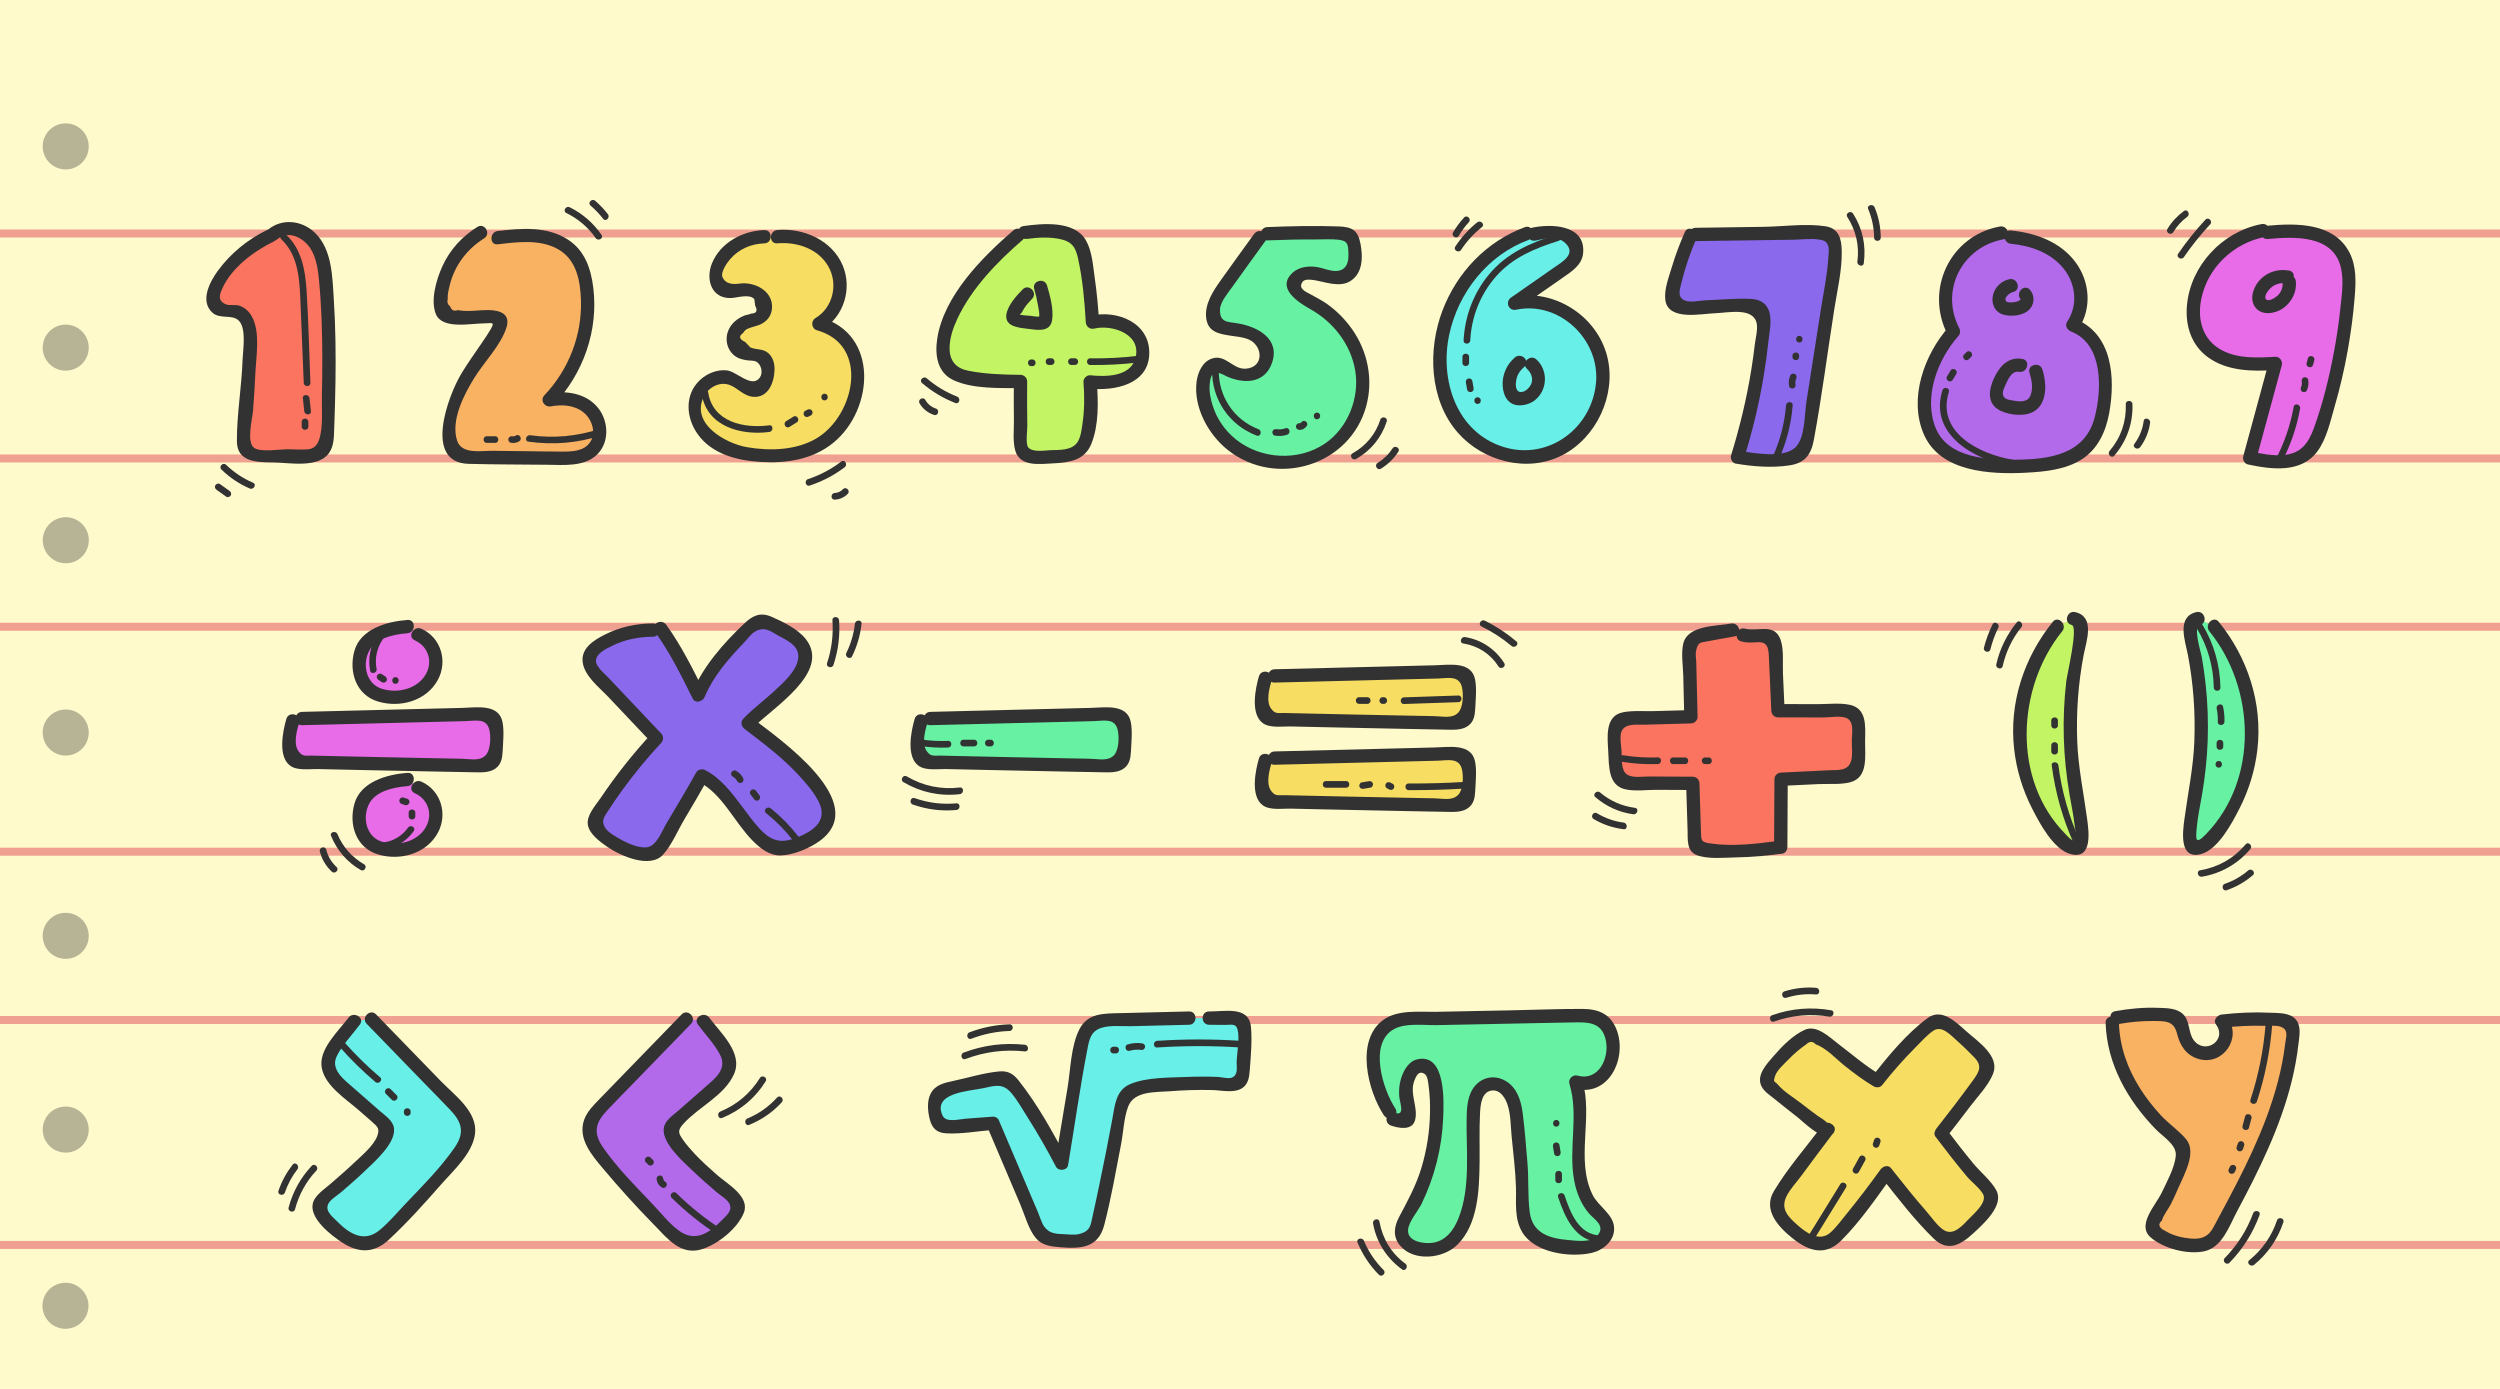 <?xml version="1.0" encoding="utf-8"?>
<!-- Generator: Adobe Illustrator 27.5.0, SVG Export Plug-In . SVG Version: 6.00 Build 0)  -->
<svg version="1.1" xmlns="http://www.w3.org/2000/svg" xmlns:xlink="http://www.w3.org/1999/xlink" x="0px" y="0px"
	 viewBox="0 0 900 500" style="enable-background:new 0 0 900 500;" xml:space="preserve">
<g id="BACKGROUND">
	<rect style="fill:#FFFACC;" width="900" height="500"/>
</g>
<g id="OBJECTS">
	<g>
		<g>
			
				<line style="opacity:0.65;fill:none;stroke:#E87070;stroke-width:2.876;stroke-miterlimit:10;" x1="0" y1="84.061" x2="900" y2="84.061"/>
			
				<line style="opacity:0.65;fill:none;stroke:#E87070;stroke-width:2.876;stroke-miterlimit:10;" x1="0" y1="165.045" x2="900" y2="165.045"/>
			
				<line style="opacity:0.65;fill:none;stroke:#E87070;stroke-width:2.876;stroke-miterlimit:10;" x1="0" y1="225.624" x2="900" y2="225.624"/>
			
				<line style="opacity:0.65;fill:none;stroke:#E87070;stroke-width:2.876;stroke-miterlimit:10;" x1="0" y1="306.609" x2="900" y2="306.609"/>
			
				<line style="opacity:0.65;fill:none;stroke:#E87070;stroke-width:2.876;stroke-miterlimit:10;" x1="0" y1="367.189" x2="900" y2="367.189"/>
			
				<line style="opacity:0.65;fill:none;stroke:#E87070;stroke-width:2.876;stroke-miterlimit:10;" x1="0" y1="448.173" x2="900" y2="448.173"/>
			<circle style="opacity:0.35;fill:#323233;" cx="23.656" cy="52.704" r="8.29"/>
			<circle style="opacity:0.35;fill:#323233;" cx="23.656" cy="125.151" r="8.29"/>
			
				<ellipse transform="matrix(0.383 -0.924 0.924 0.383 -165.027 141.88)" style="opacity:0.35;fill:#323233;" cx="23.656" cy="194.43" rx="8.29" ry="8.29"/>
			<circle style="opacity:0.35;fill:#323233;" cx="23.656" cy="263.71" r="8.29"/>
			<circle style="opacity:0.35;fill:#323233;" cx="23.656" cy="336.899" r="8.29"/>
			<circle style="opacity:0.35;fill:#323233;" cx="23.656" cy="406.647" r="8.29"/>
			
				<ellipse transform="matrix(0.987 -0.16 0.16 0.987 -74.999 9.86)" style="opacity:0.35;fill:#323233;" cx="23.656" cy="470.117" rx="8.29" ry="8.29"/>
		</g>
	</g>
	<g>
		<g>
			<g>
				<path style="fill:#FA745F;" d="M97.528,84.765c-7.709,3.581-14.349,9.429-18.875,16.623c-1.966,3.125-3.156,8.004,0.018,9.891
					c2.018,1.199,4.674,0.318,6.892,1.087c3.743,1.297,4.392,6.236,4.332,10.197c-0.177,11.681-0.88,23.354-2.105,34.971
					c-0.143,1.357-0.277,2.808,0.362,4.014c1.149,2.171,4.082,2.469,6.537,2.492c4.835,0.047,9.67,0.094,14.505,0.141
					c2.35,0.023,4.958-0.051,6.661-1.671c1.701-1.618,1.905-4.215,1.995-6.561c0.689-17.976,1.025-36.006-0.507-53.929
					c-0.468-5.477-1.245-11.273-4.725-15.527c-3.48-4.255-10.598-5.973-14.473-2.074"/>
			</g>
			<g>
				<g>
					<g>
						<path style="fill:#323233;" d="M96.318,82.695c-7.104,3.46-13.269,8.455-17.941,14.85c-2.907,3.98-6.521,10.931-1.852,15.062
							c2.625,2.323,6.82,0.567,9.236,2.632c3.102,2.651,1.683,10.742,1.572,14.136c-0.32,9.798-2.098,19.771-2.052,29.534
							c0.035,7.498,7.311,7.507,13.034,7.563c5.876,0.057,16.356,2.276,20.274-3.589c1.713-2.565,1.614-5.903,1.73-8.861
							c0.213-5.458,0.364-10.921,0.447-16.383c0.151-9.954,0.044-19.919-0.596-29.855c-0.512-7.944-0.57-17.942-6.722-23.923
							c-4.688-4.558-11.942-5.41-16.998-1.139c-2.36,1.993,1.046,5.37,3.39,3.39c4.05-3.421,9.586-0.42,11.972,3.419
							c2.158,3.471,2.689,7.755,3.065,11.738c0.868,9.196,1.132,18.462,1.155,27.695c0.011,4.499-0.048,8.997-0.153,13.495
							c-0.101,4.363,0.356,9.215-0.427,13.489c-0.578,3.155-1.497,5.589-4.827,5.826c-2.265,0.161-4.601-0.021-6.871-0.043
							c-2.901-0.028-9.78,1.15-12.187-0.443c-2.969-1.966-0.715-10.532-0.481-13.447c0.363-4.528,0.648-9.063,0.853-13.602
							c0.274-6.058,1.803-14.409-1.148-20.074c-0.987-1.896-2.545-3.418-4.592-4.111c-1.498-0.507-3.516,0.069-4.87-0.493
							c-3.19-1.324-2.24-3.646-1.229-5.863c3.423-7.501,11.484-13.38,18.637-16.864C101.511,85.484,99.084,81.349,96.318,82.695
							L96.318,82.695z"/>
					</g>
				</g>
				<g>
					<g>
						<path style="fill:#323233;" d="M101.239,86.098c6.44,6.031,6.62,15.135,6.961,23.366c0.392,9.456,0.767,18.913,1.15,28.369
							c0.062,1.537,2.46,1.545,2.397,0c-0.448-11.038-0.675-22.111-1.369-33.136c-0.469-7.443-1.776-14.985-7.444-20.293
							C101.809,83.349,100.11,85.041,101.239,86.098L101.239,86.098z"/>
					</g>
				</g>
				<g>
					<g>
						<path style="fill:#323233;" d="M109.026,143.366c0.17,1.556,0.339,3.111,0.508,4.667c0.165,1.517,2.564,1.534,2.397,0
							c-0.169-1.556-0.339-3.112-0.508-4.667C111.258,141.848,108.859,141.832,109.026,143.366L109.026,143.366z"/>
					</g>
				</g>
				<g>
					<g>
						<path style="fill:#323233;" d="M108.612,151.867c0,0.567,0,1.134,0,1.701c0,1.542,2.397,1.545,2.397,0
							c0-0.567,0-1.134,0-1.701C111.009,150.324,108.612,150.322,108.612,151.867L108.612,151.867z"/>
					</g>
				</g>
			</g>
		</g>
		<g>
			<g>
				<path style="fill:#323233;" d="M79.714,169.031c2.971,2.887,6.376,5.186,10.183,6.823c1.402,0.603,2.624-1.461,1.21-2.07
					c-3.625-1.558-6.867-3.697-9.698-6.448C80.302,166.261,78.606,167.954,79.714,169.031L79.714,169.031z"/>
			</g>
		</g>
		<g>
			<g>
				<path style="fill:#323233;" d="M77.964,176.324c1.153,0.823,2.306,1.646,3.459,2.469c0.527,0.376,1.334,0.093,1.64-0.43
					c0.352-0.602,0.098-1.263-0.43-1.64c-1.153-0.823-2.306-1.646-3.459-2.469c-0.527-0.376-1.334-0.093-1.64,0.43
					C77.182,175.286,77.435,175.947,77.964,176.324L77.964,176.324z"/>
			</g>
		</g>
	</g>
	<g>
		<g>
			<g>
				<path style="fill:#F9B162;" d="M173.07,83.756c-9.187,5.368-14.929,16.14-14.264,26.76c0.057,0.91,0.186,1.885,0.798,2.562
					c0.818,0.904,2.192,0.967,3.411,0.965c4.898-0.006,9.795-0.013,14.693-0.019c0.749-0.001,1.573,0.025,2.128,0.528
					c1.002,0.907,0.423,2.553-0.252,3.724c-3.916,6.785-8.979,12.864-12.759,19.726c-3.78,6.861-6.249,14.931-4.356,22.533
					c0.328,1.316,0.859,2.7,2.011,3.417c0.931,0.579,2.089,0.609,3.185,0.622c11.109,0.131,22.217,0.262,33.325,0.393
					c4.333,0.051,9.139-0.073,12.289-3.048c3.898-3.682,3.232-10.625-0.57-14.406c-3.802-3.781-9.775-4.694-15.01-3.533
					c10.848-11.078,15.898-27.546,13.124-42.801c-0.552-3.037-1.422-6.082-3.167-8.628c-2.911-4.246-7.974-6.621-13.062-7.411
					c-5.088-0.79-10.276-0.186-15.389,0.42"/>
			</g>
			<g>
				<g>
					<g>
						<path style="fill:#323233;" d="M171.86,81.686c-5.538,3.441-9.942,8.262-12.632,14.228c-2.098,4.653-4.366,12.169-2.301,17.18
							c2.299,5.58,12.506,3.337,17.108,3.331c2.957-0.004,4.324-0.84,2.557,2.194c-0.908,1.559-1.94,3.056-2.947,4.552
							c-2.525,3.749-5.198,7.4-7.529,11.276c-4.834,8.039-13.785,32.081,2.529,32.533c9.468,0.262,18.954,0.224,28.425,0.335
							c5.876,0.069,13.29,0.802,17.904-3.704c4.455-4.35,4.158-11.802,0.501-16.546c-4.339-5.63-11.857-6.601-18.414-5.4
							c0.777,1.335,1.555,2.671,2.332,4.006c10.625-11.224,16.109-26.774,14.177-42.199c-0.858-6.848-3.06-13.294-9.096-17.211
							c-7.533-4.888-16.785-4.094-25.27-3.103c-3.028,0.354-3.064,5.152,0,4.794c7.059-0.824,14.994-1.901,21.526,1.663
							c6.776,3.696,8.198,11.381,8.416,18.485c0.389,12.691-4.44,24.988-13.142,34.181c-1.728,1.825,0.032,4.428,2.332,4.006
							c4.044-0.741,8.465-0.49,11.784,2.213c3.318,2.701,4.94,8.337,1.464,11.72c-2.664,2.592-7.17,2.354-10.594,2.346
							c-3.92-0.009-7.842-0.093-11.762-0.139c-3.921-0.046-7.841-0.092-11.762-0.139c-4.426-0.052-11.287,1.389-12.92-3.717
							c-2.325-7.269,2.497-16.517,6.175-22.48c3.551-5.757,9.308-11.468,11.521-17.893c1.758-5.105-2.067-6.516-6.371-6.572
							c-3.391-0.044-7.708,0.735-11.02,0.014c-1.396,0.498-2.319,0.07-2.768-1.287c-0.913-0.721-1.215-1.633-0.905-2.737
							c-0.123-1.598,0.385-3.539,0.765-5.077c1.729-7.013,6.242-12.93,12.337-16.717C176.895,84.201,174.49,80.052,171.86,81.686
							L171.86,81.686z"/>
					</g>
				</g>
				<g>
					<g>
						<path style="fill:#323233;" d="M215.857,154.44c-8.157,2.639-16.486,3.427-24.986,2.249c-1.509-0.209-2.161,2.1-0.637,2.311
							c8.953,1.242,17.655,0.535,26.261-2.249C217.955,156.278,217.33,153.963,215.857,154.44L215.857,154.44z"/>
					</g>
				</g>
				<g>
					<g>
						<path style="fill:#323233;" d="M185.707,156.795c-0.377,0.238-0.782,0.358-1.205,0.273c-0.634-0.127-1.294,0.182-1.474,0.837
							c-0.162,0.59,0.199,1.346,0.837,1.474c1.063,0.213,2.127,0.07,3.052-0.515C188.218,158.043,187.016,155.967,185.707,156.795
							L185.707,156.795z"/>
					</g>
				</g>
				<g>
					<g>
						<path style="fill:#323233;" d="M178.227,157.045c-0.992,0-1.984,0-2.976,0c-1.542,0-1.545,2.397,0,2.397
							c0.992,0,1.984,0,2.976,0C179.77,159.442,179.772,157.045,178.227,157.045L178.227,157.045z"/>
					</g>
				</g>
			</g>
		</g>
		<g>
			<g>
				<path style="fill:#323233;" d="M203.883,76.689c4.262,2.098,7.86,5.129,10.576,9.033c0.875,1.257,2.954,0.061,2.07-1.21
					c-2.949-4.238-6.799-7.61-11.436-9.893C203.713,73.941,202.497,76.008,203.883,76.689L203.883,76.689z"/>
			</g>
		</g>
		<g>
			<g>
				<path style="fill:#323233;" d="M212.584,73.983c1.674,1.451,3.193,3.05,4.556,4.798c0.948,1.215,2.633-0.492,1.695-1.695
					c-1.363-1.747-2.882-3.347-4.556-4.798C213.118,71.283,211.416,72.971,212.584,73.983L212.584,73.983z"/>
			</g>
		</g>
	</g>
	<g>
		<g>
			<g>
				<path style="fill:#F7DE63;" d="M275.142,85.228c-6.65-0.086-13.198,3.817-16.285,9.708c-1.683,3.211-1.833,8.083,1.471,9.573
					c1.836,0.828,3.954,0.213,5.954-0.033c2.664-0.328,5.588,0.127,7.538,1.971c1.949,1.845,2.432,5.317,0.506,7.186
					c-1.486,1.442-3.774,1.542-5.71,2.275c-2.087,0.79-3.89,2.485-4.486,4.635c-0.597,2.15,0.198,4.702,2.092,5.882
					c2.652,1.653,6.591,0.429,8.865,2.573c1.95,1.838,1.486,5.012,0.741,7.586c-0.339,1.173-0.752,2.408-1.699,3.178
					c-1.482,1.204-3.723,0.814-5.385-0.127c-1.661-0.941-3.037-2.345-4.75-3.189c-5.35-2.638-12.323,1.718-13.557,7.554
					c-1.234,5.836,2.211,11.927,7.15,15.272c4.939,3.345,11.077,4.397,17.035,4.683c5.839,0.28,11.835-0.126,17.224-2.391
					c5.193-2.182,9.622-6.05,12.703-10.766c3.803-5.82,5.56-13.142,3.924-19.899c-1.636-6.757-6.946-12.713-13.713-14.306
					c7.242-3.808,9.673-14.067,5.852-21.301s-12.646-11.045-20.771-10.089"/>
			</g>
			<g>
				<g>
					<g>
						<path style="fill:#323233;" d="M275.142,82.831c-7.767,0.229-15.831,4.519-18.856,12.021
							c-2.322,5.758-0.176,12.739,6.958,12.441c2.222-0.093,6.605-1.627,8.316,0.416c0.096,0.763,0.193,1.525,0.289,2.288
							c0.995,1.881,0.511,2.847-1.452,2.899c-0.632,0.357-1.768,0.443-2.418,0.702c-3.318,1.32-5.964,3.967-6.354,7.633
							c-0.29,2.73,0.86,5.499,3.144,7.077c1.226,0.847,2.55,1.104,3.972,1.373c0.924,0.175,2.556,0.048,3.42,0.471
							c1.952,0.956,2.601,4.078,1.355,5.796c-2.866,3.952-8.301-2.241-11.893-2.617c-3.533-0.37-7.147,1.128-9.699,3.539
							c-5.583,5.277-4.965,13.558-0.731,19.463c5.173,7.214,14.209,9.455,22.614,9.971c9.353,0.574,18.864-0.879,26.286-6.986
							c14.469-11.905,16.41-39.087-4.696-45.036c0.191,1.46,0.382,2.921,0.573,4.381c7.81-4.626,10.928-14.771,7.384-23.129
							c-3.857-9.096-14.077-13.53-23.514-12.729c-3.051,0.259-3.079,5.055,0,4.794c7.027-0.597,14.674,1.877,18.361,8.315
							c3.628,6.335,1.668,14.866-4.651,18.609c-1.777,1.053-1.416,3.821,0.573,4.381c19.12,5.388,13.541,30.634-0.077,38.842
							c-7.332,4.419-17.039,4.678-25.292,3.209c-7.539-1.342-20.243-8.43-15.389-18.139c1.783-3.566,6.014-5.724,9.737-4.048
							c2.822,1.271,4.796,3.837,8.083,4.09c5.374,0.414,7.51-5.114,7.645-9.658c0.064-2.135-0.465-4.352-2.049-5.895
							c-2.001-1.948-4.463-1.235-6.673-2.244c-0.611-0.646-1.222-1.293-1.834-1.939c-2.18-1.021-2.429-2.104-0.747-3.251
							c0.88-1.533,1.985-1.678,3.532-2.19c0.993-0.329,1.999-0.531,2.94-1.009c2.137-1.088,3.602-2.878,3.881-5.32
							c0.678-5.927-4.977-9.387-10.25-9.366c-0.664,0.003-1.327,0.115-1.985,0.182c-2.056,0.208-4.561,0.002-5.558-2.406
							c-0.77-1.859,1.847-5.441,2.893-6.622c3.125-3.528,7.494-5.375,12.162-5.513C278.22,87.535,278.233,82.74,275.142,82.831
							L275.142,82.831z"/>
					</g>
				</g>
				<g>
					<g>
						<path style="fill:#323233;" d="M252.627,141.869c1.805,11.685,14.146,14.969,24.314,13.638c1.508-0.197,1.527-2.597,0-2.397
							c-9.144,1.197-20.344-1.134-22.003-11.879C254.704,139.712,252.393,140.358,252.627,141.869L252.627,141.869z"/>
					</g>
				</g>
				<g>
					<g>
						<path style="fill:#323233;" d="M284.219,153.684c0.868-0.538,1.736-1.077,2.603-1.616c1.308-0.812,0.106-2.886-1.21-2.07
							c-0.868,0.538-1.736,1.077-2.603,1.616C281.701,152.426,282.903,154.5,284.219,153.684L284.219,153.684z"/>
					</g>
				</g>
				<g>
					<g>
						<path style="fill:#323233;" d="M291.087,149.972c0.282-0.144,0.565-0.288,0.847-0.432c0.577-0.294,0.743-1.104,0.43-1.64
							c-0.343-0.586-1.061-0.725-1.64-0.43c-0.282,0.144-0.565,0.288-0.847,0.432c-0.577,0.294-0.743,1.104-0.43,1.64
							C289.79,150.128,290.508,150.267,291.087,149.972L291.087,149.972z"/>
					</g>
				</g>
				<g>
					<g>
						<path style="fill:#323233;" d="M296.835,144.138c1.542,0,1.545-2.397,0-2.397C295.293,141.741,295.29,144.138,296.835,144.138
							L296.835,144.138z"/>
					</g>
				</g>
			</g>
		</g>
		<g>
			<g>
				<path style="fill:#323233;" d="M291.505,174.799c4.554-1.503,8.764-3.688,12.585-6.592c1.212-0.922,0.019-3.004-1.21-2.07
					c-3.657,2.78-7.647,4.91-12.012,6.351C289.41,172.969,290.034,175.284,291.505,174.799L291.505,174.799z"/>
			</g>
		</g>
		<g>
			<g>
				<path style="fill:#323233;" d="M300.509,179.873c1.784-0.09,3.42-0.795,4.673-2.077c1.079-1.104-0.614-2.8-1.695-1.695
					c-0.807,0.826-1.819,1.316-2.978,1.375C298.974,177.554,298.965,179.952,300.509,179.873L300.509,179.873z"/>
			</g>
		</g>
	</g>
	<g>
		<g>
			<g>
				<path style="fill:#C3F464;" d="M366.495,84.631c-6.83,5.804-12.968,12.42-18.245,19.665c-4.607,6.325-8.676,13.534-8.791,21.358
					c-0.038,2.577,0.437,5.322,2.175,7.225c1.935,2.119,4.981,2.742,7.822,3.154c5.934,0.859,11.93,1.297,17.926,1.308
					c-0.078,7.318-0.015,14.637,0.189,21.952c0.044,1.568,0.19,3.341,1.408,4.33c0.893,0.725,2.129,0.818,3.279,0.856
					c3.297,0.108,6.601,0.022,9.889-0.258c2.073-0.177,4.244-0.469,5.923-1.699c2.284-1.673,3.12-4.661,3.624-7.447
					c1.046-5.788,1.3-11.718,0.751-17.574c6.713,0.817,14.937-0.125,17.954-6.177c2.16-4.333,0.442-9.982-3.332-13.014
					c-3.774-3.032-9.126-3.635-13.786-2.324c-0.403-7.686-1.318-15.346-2.74-22.91c-0.548-2.915-1.352-6.101-3.793-7.785
					c-1.186-0.818-2.625-1.173-4.041-1.435c-4.49-0.831-9.122-0.884-13.63-0.157"/>
			</g>
			<g>
				<g>
					<g>
						<g>
							<path style="fill:#323233;" d="M364.8,82.936c-11.286,9.746-25.101,23.625-27.414,39.085
								c-0.871,5.822,0.04,12.125,5.867,14.838c6.94,3.232,16.688,2.812,24.128,2.879c-0.799-0.799-1.598-1.598-2.397-2.397
								c-0.041,4.657-0.041,9.314,0.023,13.97c0.047,3.406-0.483,7.663,0.516,11.001c1.748,5.84,8.898,4.736,13.661,4.499
								c5.773-0.287,11.244-1.033,13.676-6.959c2.753-6.706,2.546-15.284,1.981-22.352c-0.799,0.799-1.598,1.598-2.397,2.397
								c8.688,0.897,20.885-1.427,21.29-12.333c0.423-11.383-11.585-16.14-21.091-13.891c1.011,0.77,2.023,1.541,3.034,2.311
								c-0.309-5.34-0.815-10.658-1.573-15.954c-0.634-4.433-0.928-9.689-3.253-13.64c-4.151-7.054-15.557-5.959-22.413-5.004
								c-3.042,0.424-1.748,5.044,1.274,4.623c3.977-0.554,8.411-0.78,12.356,0.157c4.06,0.964,5.196,3.112,6.033,6.915
								c1.65,7.493,2.338,15.257,2.781,22.903c0.092,1.586,1.455,2.685,3.034,2.311c6.778-1.604,17.637,2.25,14.664,11.178
								c-2.091,6.281-10.845,6.175-16.137,5.629c-1.221-0.126-2.493,1.202-2.397,2.397c0.405,5.071,0.387,10.155-0.375,15.196
								c-0.313,2.07-0.591,4.797-1.83,6.559c-2.105,2.996-6.484,2.69-9.647,2.81c-2.074,0.079-6.525,0.888-8.05-1.029
								c-0.995-1.251-0.286-6.153-0.313-7.731c-0.092-5.322-0.101-10.643-0.054-15.966c0.012-1.304-1.108-2.385-2.397-2.397
								c-6.206-0.055-12.615-0.252-18.72-1.451c-4.34-0.852-6.7-3.349-6.805-7.838c-0.086-3.67,1.215-7.515,2.745-10.791
								c5.178-11.091,14.429-20.628,23.589-28.538C370.529,84.306,367.126,80.927,364.8,82.936L364.8,82.936z"/>
						</g>
					</g>
					<g>
						<g>
							<path style="fill:#323233;" d="M368.168,104.17c-2.253,2.311-5.542,5.911-5.901,9.267c-0.453,4.24,4.796,4.564,7.726,4.936
								c3.308,0.42,8.052,1.357,8.755-3.082c0.616-3.891-0.719-8.827-1.813-12.523c-0.874-2.952-5.502-1.695-4.623,1.274
								c0.526,1.776,0.971,3.571,1.268,5.401c0.189,1.168,1.011,4.36,0.253,5.418c0.478-0.367,0.955-0.734,1.432-1.101
								c-1.27,0.517-2.965,0.093-4.287-0.061c-0.668-0.078-3.963-0.15-4.378-0.746c0.712,1.023,1.817-1.532,2.11-1.969
								c0.834-1.245,1.802-2.354,2.845-3.424C373.713,105.349,370.327,101.956,368.168,104.17L368.168,104.17z"/>
						</g>
					</g>
				</g>
				<g>
					<g>
						<path style="fill:#323233;" d="M409.908,128.076c-5.791,0.699-11.59,1.006-17.422,0.921c-1.543-0.022-1.544,2.375,0,2.397
							c5.833,0.085,11.631-0.222,17.422-0.921C411.421,130.29,411.439,127.891,409.908,128.076L409.908,128.076z"/>
					</g>
				</g>
				<g>
					<g>
						<path style="fill:#323233;" d="M386.96,128.987c-0.425,0-0.85,0-1.275,0c-1.542,0-1.545,2.397,0,2.397c0.425,0,0.85,0,1.275,0
							C388.502,131.384,388.505,128.987,386.96,128.987L386.96,128.987z"/>
					</g>
				</g>
				<g>
					<g>
						<path style="fill:#323233;" d="M378.457,128.987c-0.283,0-0.567,0-0.85,0c-1.542,0-1.545,2.397,0,2.397
							c0.283,0,0.567,0,0.85,0C380,131.384,380.002,128.987,378.457,128.987L378.457,128.987z"/>
					</g>
				</g>
				<g>
					<g>
						<path style="fill:#323233;" d="M371.655,129.412c-0.142,0-0.283,0-0.425,0c-1.542,0-1.545,2.397,0,2.397
							c0.142,0,0.283,0,0.425,0C373.198,131.809,373.2,129.412,371.655,129.412L371.655,129.412z"/>
					</g>
				</g>
			</g>
		</g>
		<g>
			<g>
				<path style="fill:#323233;" d="M331.927,137.884c3.594,3.089,7.583,5.477,11.997,7.202c1.437,0.562,2.06-1.755,0.637-2.311
					c-4.014-1.569-7.671-3.777-10.939-6.586C332.458,135.189,330.755,136.877,331.927,137.884L331.927,137.884z"/>
			</g>
		</g>
		<g>
			<g>
				<path style="fill:#323233;" d="M331.04,145.185c1.168,2.022,3.012,3.48,5.23,4.194c1.472,0.473,2.102-1.84,0.637-2.311
					c-1.631-0.524-2.943-1.613-3.798-3.092C332.338,142.64,330.266,143.846,331.04,145.185L331.04,145.185z"/>
			</g>
		</g>
	</g>
	<g>
		<g>
			<g>
				<path style="fill:#66F2A2;" d="M453.553,85.43c-3.974,5.517-7.949,11.034-11.923,16.55c-2.576,3.576-5.27,7.522-5.082,11.925
					c0.039,0.917,0.223,1.868,0.789,2.59c0.782,1,2.116,1.364,3.367,1.586c5.243,0.932,11.633,0.971,14.397,5.523
					c1.857,3.059,0.992,7.407-1.76,9.695c-2.752,2.288-7.01,2.416-10.025,0.488c-1.463-0.936-2.741-2.326-4.456-2.599
					c-3.762-0.599-5.904,4.296-5.831,8.104c0.153,7.974,4.118,15.74,10.329,20.743c6.211,5.003,14.524,7.223,22.438,6.242
					c3.981-0.494,7.877-1.769,11.316-3.834c9.441-5.67,14.642-17.339,13.292-28.268c-1.351-10.929-8.84-20.717-18.713-25.596
					c-2.705-1.337-6.076-3.065-5.966-6.081c0.13-3.556,4.975-4.728,8.442-3.929c3.467,0.798,7.238,2.465,10.371,0.779
					c4.256-2.289,3.649-8.487,2.435-13.164c-0.138-0.531-0.288-1.085-0.662-1.487c-0.595-0.639-1.566-0.71-2.439-0.735
					c-9.206-0.267-18.422-0.206-27.624,0.184"/>
			</g>
			<g>
				<g>
					<g>
						<path style="fill:#323233;" d="M451.484,84.22c-3.974,5.516-8.003,10.996-11.923,16.55c-2.811,3.983-5.967,8.636-5.324,13.772
							c0.605,4.833,4.328,5.632,8.524,6.267c2.207,0.334,4.63,0.506,6.704,1.376c5.223,2.19,5.737,10.107-1.039,10.542
							c-4.706,0.302-7.26-5.416-12.263-3.604c-3.372,1.221-4.999,5.064-5.404,8.363c-1.131,9.213,4.309,19.073,11.386,24.618
							c17.356,13.6,43.847,5.53,49.696-15.904c2.601-9.531,0.562-19.686-5.11-27.722c-2.454-3.478-5.464-6.514-8.918-8.999
							c-1.943-1.397-4.044-2.386-6.103-3.571c-1.453-0.836-4.605-1.975-2.749-4.491c0.941-1.276,4.098-0.6,5.316-0.347
							c4.716,0.978,9.994,2.864,13.695-1.474c2.705-3.171,2.534-7.753,1.845-11.611c-0.898-5.034-2.908-6.298-7.921-6.474
							c-8.539-0.301-17.117-0.104-25.651,0.236c-3.075,0.122-3.09,4.917,0,4.794c5.917-0.235,11.836-0.365,17.758-0.344
							c2.589,0.009,5.322-0.183,7.893,0.108c3.484,0.394,3.476,1.879,3.55,5.492c0.079,3.835-1.698,6.388-6.094,5.632
							c-1.902-0.327-3.704-1.109-5.626-1.353c-2.796-0.355-6.033,0.038-8.23,1.971c-6.309,5.548,1.798,10.78,6.257,13.264
							c8.233,4.588,14.551,12.684,16.127,22.081c1.634,9.743-2.57,20.557-10.772,26.207c-9.575,6.596-23.258,5.793-32.233-1.451
							c-3.883-3.133-6.826-7.386-8.323-12.158c-0.756-2.412-1.298-5.034-1.061-7.562c0.096-1.023,0.259-2.923,1.085-3.632
							c1.632-1.401,3.647,0.07,4.995,0.679c6.08,2.747,13.687,2.778,16.339-4.805c3.072-8.787-5.305-13.154-12.494-14.284
							c-3.592-0.564-6.397-0.289-6.201-5.062c0.11-2.688,2.987-6.008,4.488-8.134c3.92-5.554,7.95-11.035,11.923-16.55
							C457.429,84.132,453.273,81.737,451.484,84.22L451.484,84.22z"/>
					</g>
				</g>
				<g>
					<g>
						<path style="fill:#323233;" d="M436.379,133.163c-0.252,10.548,6.189,19.927,16.022,23.65c1.444,0.547,2.068-1.77,0.637-2.311
							c-8.837-3.346-14.487-11.931-14.262-21.339C438.813,131.62,436.416,131.621,436.379,133.163L436.379,133.163z"/>
					</g>
				</g>
				<g>
					<g>
						<path style="fill:#323233;" d="M458.917,156.817c1.521,0.253,3.017,0.18,4.48-0.332c1.447-0.507,0.824-2.823-0.637-2.311
							c-1.041,0.365-2.11,0.514-3.206,0.332c-0.638-0.106-1.29,0.167-1.474,0.837C457.922,155.916,458.275,156.71,458.917,156.817
							L458.917,156.817z"/>
					</g>
				</g>
				<g>
					<g>
						<path style="fill:#323233;" d="M467.733,154.757c1.126,0.053,2.107-0.526,2.73-1.438c0.365-0.535,0.101-1.329-0.43-1.64
							c-0.593-0.347-1.273-0.106-1.64,0.43c-0.135,0.198-0.362,0.265-0.661,0.251c-0.647-0.031-1.198,0.573-1.198,1.198
							C466.534,154.233,467.084,154.726,467.733,154.757L467.733,154.757z"/>
					</g>
				</g>
				<g>
					<g>
						<path style="fill:#323233;" d="M474.109,150.94c1.542,0,1.545-2.397,0-2.397C472.566,148.543,472.564,150.94,474.109,150.94
							L474.109,150.94z"/>
					</g>
				</g>
			</g>
		</g>
		<g>
			<g>
				<path style="fill:#323233;" d="M496.915,151.087c-1.686,5.207-5.183,9.416-9.956,12.079c-1.347,0.752-0.14,2.823,1.21,2.07
					c5.319-2.968,9.184-7.723,11.058-13.512C499.703,150.254,497.389,149.624,496.915,151.087L496.915,151.087z"/>
			</g>
		</g>
		<g>
			<g>
				<path style="fill:#323233;" d="M501.323,161.413c-1.392,2.14-3.212,3.902-5.386,5.238c-1.312,0.806-0.109,2.88,1.21,2.07
					c2.528-1.553,4.629-3.612,6.246-6.098C504.236,161.326,502.162,160.123,501.323,161.413L501.323,161.413z"/>
			</g>
		</g>
	</g>
	<g>
		<g>
			<g>
				<path style="fill:#67EFE8;" d="M549.575,84.091c-19.397,6.829-32.907,28.343-31.046,49.437c0.498,5.642,2,11.241,4.812,16.104
					c6.96,12.035,22.506,18.087,35.264,13.326c12.758-4.761,21.014-20.115,17.745-33.723c-3.269-13.608-17.956-23.237-31.164-20.046
					c5.946-4.144,11.892-8.289,17.838-12.433c1.747-1.218,3.602-2.576,4.294-4.634c1.138-3.388-1.603-7.104-4.9-8.221
					c-3.297-1.117-6.881-0.367-10.272,0.39"/>
			</g>
			<g>
				<g>
					<g>
						<g>
							<path style="fill:#323233;" d="M548.938,81.78c-13.823,5.139-24.403,16.263-29.64,29.99
								c-5.38,14.104-4.782,32.267,5.563,44.041c9.066,10.318,24.946,14.481,37.444,8.127c12.448-6.328,19.631-21.759,16.357-35.34
								c-3.582-14.856-19.214-24.847-34.113-21.72c0.616,1.46,1.231,2.921,1.847,4.381c5.406-3.768,10.817-7.526,16.216-11.303
								c3.188-2.23,6.906-4.531,7.312-8.795c0.984-10.357-11.585-10.657-18.414-9.181c-3.014,0.651-1.739,5.274,1.274,4.623
								c3.422-0.739,7.797-1.803,10.654,0.835c4.314,3.986-1.197,6.952-4.055,8.944c-5.135,3.579-10.271,7.158-15.406,10.737
								c-2.222,1.549-0.882,4.954,1.847,4.381c15.441-3.241,30.007,10.576,28.765,26.01c-1.334,16.581-17.114,28.387-33.224,23.428
								c-17.099-5.263-23.085-24.122-19.669-40.342c3.202-15.207,13.808-28.726,28.518-34.194
								C553.079,85.337,551.839,80.701,548.938,81.78L548.938,81.78z"/>
						</g>
					</g>
					<g>
						<g>
							<path style="fill:#323233;" d="M545.354,128.68c-2.922,2.469-4.595,6.252-4.4,10.09c0.2,3.924,2.129,7.334,6.433,7.145
								c8.484-0.373,11.709-10.961,5.733-16.5c-2.26-2.095-5.658,1.287-3.39,3.39c1.368,1.268,2.152,3.024,1.686,4.898
								c-0.38,1.529-2.265,3.568-4.029,3.419c-2.009-0.17-1.81-3.068-1.466-4.626c0.401-1.823,1.417-3.238,2.823-4.425
								C551.103,130.076,547.698,126.699,545.354,128.68L545.354,128.68z"/>
						</g>
					</g>
				</g>
				<g>
					<g>
						<path style="fill:#323233;" d="M560.494,84.378c-9.447,3.011-18.073,6.681-24.529,14.514
							c-5.546,6.731-8.626,14.985-9.072,23.665c-0.079,1.542,2.318,1.538,2.397,0c0.438-8.534,3.651-16.659,9.317-23.085
							c6.047-6.858,13.988-10.063,22.523-12.784C562.595,86.222,561.97,83.907,560.494,84.378L560.494,84.378z"/>
					</g>
				</g>
				<g>
					<g>
						<path style="fill:#323233;" d="M526.475,128.485c0,0.708,0,1.417,0,2.126c0,1.542,2.397,1.545,2.397,0
							c0-0.709,0-1.417,0-2.126C528.872,126.943,526.475,126.94,526.475,128.485L526.475,128.485z"/>
					</g>
				</g>
				<g>
					<g>
						<path style="fill:#323233;" d="M527.725,137.743c0.149,0.849,0.299,1.698,0.448,2.547c0.112,0.638,0.893,0.997,1.474,0.837
							c0.673-0.185,0.95-0.835,0.837-1.474c-0.149-0.849-0.298-1.698-0.448-2.547c-0.112-0.638-0.893-0.997-1.474-0.837
							C527.888,136.454,527.612,137.104,527.725,137.743L527.725,137.743z"/>
					</g>
				</g>
				<g>
					<g>
						<path style="fill:#323233;" d="M531.925,145.413c1.542,0,1.545-2.397,0-2.397C530.382,143.016,530.38,145.413,531.925,145.413
							L531.925,145.413z"/>
					</g>
				</g>
			</g>
		</g>
		<g>
			<g>
				<path style="fill:#323233;" d="M525.983,89.965c2.057-3.141,4.577-5.874,7.508-8.218c1.205-0.963-0.501-2.649-1.695-1.695
					c-3.09,2.471-5.716,5.395-7.883,8.703C523.065,90.049,525.14,91.252,525.983,89.965L525.983,89.965z"/>
			</g>
		</g>
		<g>
			<g>
				<path style="fill:#323233;" d="M525.174,84.889c1.021-1.766,2.214-3.392,3.6-4.888c1.048-1.13-0.643-2.829-1.695-1.695
					c-1.521,1.641-2.855,3.436-3.975,5.373C522.331,85.017,524.401,86.225,525.174,84.889L525.174,84.889z"/>
			</g>
		</g>
	</g>
	<g>
		<g>
			<g>
				<g>
					<path style="fill:#8A69ED;" d="M608.592,84.793c-2.942,6.59-5.134,13.515-6.519,20.598c-0.227,1.159-0.417,2.425,0.137,3.468
						c0.933,1.757,3.344,1.918,5.332,1.85c7.177-0.245,14.353-0.491,21.53-0.736c1.478-0.051,3.089-0.061,4.26,0.841
						c1.664,1.281,1.679,3.743,1.51,5.836c-1.315,16.262-4.46,32.375-9.357,47.938c5.943,1.079,12.042,1.296,18.046,0.641
						c1.616-0.176,3.311-0.451,4.577-1.471c1.76-1.418,2.227-3.863,2.577-6.097c2.999-19.181,5.998-38.362,8.996-57.543
						c0.641-4.097,1.283-8.256,0.795-12.374c-0.127-1.076-0.369-2.216-1.143-2.973c-1.005-0.983-2.573-1.024-3.979-1.005
						c-14.98,0.212-29.96,0.423-44.94,0.635"/>
				</g>
			</g>
			<g>
				<g>
					<g>
						<g>
							<path style="fill:#323233;" d="M606.522,83.583c-1.764,4.055-3.358,8.168-4.613,12.412
								c-1.061,3.585-2.925,8.249-2.385,12.078c1.056,7.502,12.945,4.865,17.804,4.699c4.801-0.164,14.095-2.331,15.116,3.879
								c0.364,2.215-0.477,5.262-0.736,7.493c-0.338,2.903-0.737,5.8-1.198,8.687c-1.684,10.544-4.177,20.924-7.337,31.121
								c-0.355,1.144,0.422,2.74,1.674,2.949c6.34,1.057,12.927,1.594,19.32,0.641c5.628-0.839,7.831-3.835,8.827-9.241
								c2.869-15.572,4.901-31.349,7.347-46.994c1.069-6.836,2.808-13.957,2.685-20.909c-0.078-4.442-1.008-8.209-5.923-8.951
								c-7.058-1.066-15.128,0.113-22.268,0.214c-8.141,0.115-16.283,0.23-24.424,0.345c-3.082,0.043-3.091,4.838,0,4.794
								c11.724-0.166,23.447-0.331,35.171-0.497c2.832-0.04,5.997-0.474,8.793-0.124c1.994,0.249,3.026,0.477,3.726,2.229
								c0.519,1.298,0.156,3.253,0.07,4.647c-0.372,5.996-1.675,12.005-2.602,17.937c-1.749,11.189-3.499,22.378-5.248,33.567
								c-0.758,4.85-0.422,13.311-4.152,16.649c-4.266,3.817-14.755,1.953-20.047,1.071c0.558,0.983,1.116,1.966,1.674,2.949
								c2.974-9.596,5.362-19.354,7.032-29.263c0.765-4.541,1.392-9.11,1.882-13.69c0.374-3.491,1.419-7.902-0.253-11.217
								c-1.339-2.654-3.839-3.372-6.635-3.483c-5.099-0.203-10.329,0.33-15.43,0.505c-2.065,0.071-5.516,0.877-7.465,0.236
								c-3.354-1.105-2.228-4.002-1.569-6.689c1.313-5.357,3.103-10.565,5.303-15.622C611.88,83.202,607.751,80.758,606.522,83.583
								L606.522,83.583z"/>
						</g>
					</g>
				</g>
				<g>
					<g>
						<path style="fill:#323233;" d="M640.414,165.283c2.758-6.19,4.412-12.628,4.961-19.38c0.125-1.538-2.273-1.529-2.397,0
							c-0.513,6.319-2.053,12.381-4.633,18.171C637.722,165.47,639.787,166.691,640.414,165.283L640.414,165.283z"/>
					</g>
				</g>
				<g>
					<g>
						<path style="fill:#323233;" d="M646.378,138.366c-0.124-0.686-0.039-1.43,0.25-2.067c0.267-0.589,0.169-1.289-0.43-1.64
							c-0.514-0.301-1.371-0.163-1.64,0.43c-0.576,1.27-0.74,2.539-0.492,3.914c0.115,0.637,0.891,0.998,1.474,0.837
							C646.211,139.656,646.493,139.005,646.378,138.366L646.378,138.366z"/>
					</g>
				</g>
				<g>
					<g>
						<path style="fill:#323233;" d="M647.678,128.485c0-0.142,0-0.283,0-0.425c0-1.542-2.397-1.545-2.397,0
							c0,0.142,0,0.283,0,0.425C645.281,130.028,647.678,130.03,647.678,128.485L647.678,128.485z"/>
					</g>
				</g>
				<g>
					<g>
						<path style="fill:#323233;" d="M647.755,123.307c1.542,0,1.545-2.397,0-2.397C646.213,120.91,646.211,123.307,647.755,123.307
							L647.755,123.307z"/>
					</g>
				</g>
			</g>
		</g>
		<g>
			<g>
				<path style="fill:#323233;" d="M665.032,78.105c3.094,4.834,4.394,10.326,3.618,16.031c-0.205,1.508,2.104,2.161,2.311,0.637
					c0.865-6.354-0.394-12.463-3.859-17.878C666.272,75.6,664.197,76.801,665.032,78.105L665.032,78.105z"/>
			</g>
		</g>
		<g>
			<g>
				<path style="fill:#323233;" d="M672.551,75.263c1.38,3.303,2.097,6.703,2.121,10.285c0.01,1.542,2.407,1.545,2.397,0
					c-0.025-3.788-0.745-7.424-2.206-10.923C674.276,73.223,671.956,73.839,672.551,75.263L672.551,75.263z"/>
			</g>
		</g>
	</g>
	<g>
		<g>
			<g>
				<path style="fill:#B26AEA;" d="M720.557,83.852c-7.639,1.17-14.567,6.272-17.951,13.219c-3.384,6.947-3.132,15.547,0.655,22.284
					c-6.346,6.842-10.085,16.044-10.31,25.373c-0.121,5.02,0.834,10.265,3.877,14.26c4.441,5.83,12.282,7.816,19.578,8.511
					c6.155,0.586,12.371,0.525,18.513-0.18c5.621-0.645,11.479-1.978,15.639-5.813c4.863-4.483,6.442-11.471,7.055-18.057
					c0.481-5.165,0.505-10.49-1.168-15.4c-1.673-4.91-5.284-9.381-10.211-11.002c4.694-6.336,3.507-15.807-1.479-21.916
					c-4.985-6.109-12.974-9.162-20.836-9.763"/>
			</g>
			<g>
				<g>
					<g>
						<g>
							<path style="fill:#323233;" d="M719.92,81.54c-18.065,3.363-27.09,22.881-18.728,39.024c0.125-0.968,0.25-1.937,0.375-2.905
								c-8.793,9.911-14.571,25.743-9.01,38.645c5.912,13.715,24.033,14.53,36.818,13.871c6.738-0.347,14.13-1.066,19.968-4.746
								c5.881-3.708,8.78-10.123,9.976-16.756c2.265-12.573,1.242-28.603-12.446-33.938c0.477,1.174,0.955,2.347,1.432,3.521
								c4.835-7.238,4.044-16.862-1.058-23.78c-5.475-7.422-14.445-10.653-23.326-11.506c-3.069-0.295-3.049,4.501,0,4.794
								c7.047,0.676,14.286,3.167,18.889,8.819c4.496,5.521,5.366,13.249,1.356,19.253c-0.938,1.404,0.09,2.998,1.433,3.521
								c11.693,4.558,11.113,21.044,8.437,31.065c-3.551,13.297-16.424,14.956-28.367,15.072
								c-9.993,0.097-24.344-0.535-28.797-11.348c-4.543-11.032,0.621-24.683,8.086-33.098c0.743-0.838,0.89-1.91,0.375-2.905
								c-7.047-13.603,1.001-29.214,15.863-31.981C724.224,85.599,722.941,80.978,719.92,81.54L719.92,81.54z"/>
						</g>
					</g>
					<g>
						<g>
							<path style="fill:#323233;" d="M723.405,100.503c-2.802,0.555-5.147,2.769-5.889,5.535c-0.812,3.027,0.492,6.281,3.623,7.207
								c2.696,0.798,6.553,0.476,8.811-1.27c2.457-1.901,2.826-5.287,0.844-7.628c-1.996-2.358-5.373,1.048-3.39,3.39
								c0.195,0.23-1.307,0.864-1.651,0.932c-0.7,0.139-2.652,0.401-3.275-0.025c-1.686-1.153,1.04-3.288,2.201-3.518
								C727.703,104.527,726.423,99.905,723.405,100.503L723.405,100.503z"/>
						</g>
					</g>
					<g>
						<g>
							<path style="fill:#323233;" d="M728.085,129.233c-5.153-0.933-8.297,2.698-10.284,7.001
								c-1.944,4.208-2.523,9.195,2.281,11.593c3.473,1.734,9.441,2.324,12.693-0.064c4.401-3.231,3.967-10.205,2.479-14.783
								c-0.95-2.921-5.581-1.671-4.623,1.274c0.813,2.5,1.35,5.522,0.365,8.077c-1.061,2.754-4.369,2.246-6.722,1.797
								c-0.734-0.14-1.862-0.285-2.465-0.802c-1.526-1.307-0.518-3.229,0.131-4.673c0.849-1.887,2.239-5.274,4.87-4.798
								C729.827,134.402,731.121,129.783,728.085,129.233L728.085,129.233z"/>
						</g>
					</g>
				</g>
				<g>
					<g>
						<path style="fill:#323233;" d="M699.283,140.484c-4.971,15.846,11.422,25.092,24.507,27.296
							c1.509,0.254,2.157-2.055,0.637-2.311c-11.73-1.976-27.414-9.744-22.833-24.348
							C702.057,139.646,699.744,139.015,699.283,140.484L699.283,140.484z"/>
					</g>
				</g>
				<g>
					<g>
						<path style="fill:#323233;" d="M702.99,136.732c0.425-0.709,0.849-1.417,1.274-2.126c0.795-1.326-1.277-2.533-2.07-1.21
							c-0.425,0.709-0.85,1.417-1.274,2.126C700.125,136.849,702.197,138.055,702.99,136.732L702.99,136.732z"/>
					</g>
				</g>
				<g>
					<g>
						<path style="fill:#323233;" d="M708.771,129.333c0.283-0.283,0.567-0.567,0.85-0.85c1.092-1.092-0.602-2.788-1.695-1.695
							c-0.283,0.283-0.567,0.567-0.85,0.85C705.983,128.73,707.678,130.425,708.771,129.333L708.771,129.333z"/>
					</g>
				</g>
			</g>
		</g>
		<g>
			<g>
				<path style="fill:#323233;" d="M765.287,145.487c0.219,6.262-1.749,12.07-5.832,16.847c-0.997,1.167,0.691,2.87,1.695,1.695
					c4.479-5.241,6.775-11.638,6.534-18.542C767.631,143.949,765.233,143.942,765.287,145.487L765.287,145.487z"/>
			</g>
		</g>
		<g>
			<g>
				<path style="fill:#323233;" d="M771.729,151.557c-0.416,3.039-1.514,5.751-3.336,8.219c-0.917,1.242,1.162,2.438,2.07,1.21
					c1.923-2.604,3.139-5.585,3.578-8.791C774.246,150.685,771.937,150.033,771.729,151.557L771.729,151.557z"/>
			</g>
		</g>
	</g>
	<g>
		<g>
			<g>
				<path style="fill:#E86BE8;" d="M814.792,82.983c-13.525,2.208-24.627,14.732-25.195,28.425c-0.145,3.485,0.35,7.077,2.03,10.134
					c2.467,4.487,7.251,7.338,12.221,8.569c4.97,1.232,10.171,1.039,15.282,0.732c-3.082,11.347-6.164,22.694-9.246,34.041
					c7.484,1.673,16.569,2.88,21.698-2.822c1.852-2.059,2.844-4.731,3.74-7.351c5.387-15.756,8.775-32.194,10.056-48.795
					c0.382-4.941,0.504-10.213-1.994-14.493c-2.5-4.283-7.29-6.829-12.16-7.766c-4.87-0.937-9.887-0.475-14.824-0.01"/>
			</g>
			<g>
				<g>
					<g>
						<g>
							<path style="fill:#323233;" d="M814.155,80.672c-14.082,2.683-25.602,14.916-26.859,29.325
								c-0.635,7.276,1.606,14.384,7.721,18.721c7.034,4.989,15.86,4.989,24.113,4.523c-0.771-1.011-1.541-2.023-2.311-3.034
								c-3.082,11.347-6.164,22.694-9.246,34.041c-0.325,1.198,0.402,2.673,1.674,2.949c8.47,1.833,19.199,3.23,25.044-4.742
								c3.281-4.475,4.606-10.681,6.129-15.925c1.977-6.811,3.586-13.728,4.823-20.712c1.112-6.281,1.944-12.621,2.457-18.979
								c0.431-5.35,0.65-10.981-1.876-15.894c-5.548-10.791-19.057-10.653-29.423-9.694c-3.046,0.282-3.076,5.078,0,4.794
								c9.611-0.889,23.749-1.561,26.385,10.578c1.034,4.761,0.195,10.043-0.309,14.822c-0.528,5.001-1.264,9.976-2.187,14.919
								c-1.745,9.347-4.023,18.765-7.278,27.712c-1.992,5.473-4.628,9.121-10.718,9.722c-3.948,0.39-7.932-0.393-11.771-1.224
								c0.558,0.983,1.116,1.966,1.674,2.949c3.082-11.347,6.164-22.694,9.246-34.041c0.389-1.433-0.736-3.123-2.311-3.034
								c-6.426,0.362-13.454,0.752-19.318-2.392c-6.839-3.667-8.823-10.889-7.399-18.211c2.232-11.469,11.669-20.388,23.016-22.549
								C818.457,84.718,817.175,80.097,814.155,80.672L814.155,80.672z"/>
						</g>
					</g>
					<g>
						<g>
							<path style="fill:#323233;" d="M824.039,97.404c-3.706-0.654-7.42,0.361-10.144,3.025c-2.459,2.405-4.255,6.765-2.17,9.948
								c2.23,3.405,7.219,2.666,10.126,0.642c3.121-2.173,5.064-5.897,4.661-9.727c-0.32-3.037-5.117-3.07-4.794,0
								c0.192,1.823-0.252,3.452-1.49,4.834c-0.684,0.764-3.707,2.928-4.564,1.437c-0.708-1.233,1.225-3.458,2.039-4.127
								c1.387-1.14,3.283-1.723,5.061-1.409C825.781,102.56,827.076,97.94,824.039,97.404L824.039,97.404z"/>
						</g>
					</g>
				</g>
				<g>
					<g>
						<path style="fill:#323233;" d="M820.935,167.28c3.444-6.355,5.822-13.069,7.105-20.187c0.272-1.508-2.038-2.155-2.311-0.637
							c-1.248,6.919-3.51,13.427-6.864,19.614C818.13,167.426,820.199,168.638,820.935,167.28L820.935,167.28z"/>
					</g>
				</g>
				<g>
					<g>
						<path style="fill:#323233;" d="M830.453,140.587c0.575-1.271,0.74-2.539,0.491-3.914c-0.115-0.637-0.89-0.997-1.474-0.837
							c-0.671,0.184-0.953,0.835-0.837,1.474c0.124,0.686,0.039,1.43-0.249,2.067c-0.267,0.589-0.169,1.289,0.43,1.64
							C829.327,141.317,830.185,141.179,830.453,140.587L830.453,140.587z"/>
					</g>
				</g>
				<g>
					<g>
						<path style="fill:#323233;" d="M832.69,131.362c0.151-0.564,0.301-1.129,0.452-1.693c0.398-1.492-1.913-2.129-2.311-0.637
							c-0.151,0.564-0.301,1.129-0.452,1.693C829.98,132.217,832.292,132.854,832.69,131.362L832.69,131.362z"/>
					</g>
				</g>
			</g>
		</g>
		<g>
			<g>
				<path style="fill:#323233;" d="M786.206,92.55c2.858-4.164,6.012-8.087,9.455-11.781c1.051-1.128-0.64-2.826-1.695-1.695
					c-3.582,3.843-6.857,7.935-9.83,12.266C783.261,92.615,785.337,93.815,786.206,92.55L786.206,92.55z"/>
			</g>
		</g>
		<g>
			<g>
				<path style="fill:#323233;" d="M782.356,83.606c1.316-2.171,3.012-4.063,5.061-5.567c1.231-0.903,0.036-2.984-1.21-2.07
					c-2.391,1.755-4.382,3.888-5.921,6.427C779.484,83.718,781.556,84.924,782.356,83.606L782.356,83.606z"/>
			</g>
		</g>
	</g>
	<g>
		<g>
			<g>
				<g>
					<path style="fill:#E86BE8;" d="M146.67,225.575c-3.128,0.15-6.229,0.835-9.129,2.017c-2.926,1.193-5.788,3.048-7.119,5.914
						c-0.664,1.429-0.902,3.019-1,4.591c-0.225,3.603,0.419,7.577,3.106,9.988c1.362,1.222,3.12,1.918,4.895,2.359
						c4.211,1.048,8.841,0.739,12.648-1.345c3.806-2.084,6.65-6.055,6.897-10.387c0.247-4.333-2.378-8.812-6.46-10.285"/>
				</g>
				<g>
					<path style="fill:#E86BE8;" d="M146.67,280.616c-3.128,0.15-6.229,0.835-9.129,2.017c-2.926,1.193-5.788,3.048-7.119,5.914
						c-0.664,1.429-0.902,3.019-1,4.591c-0.225,3.603,0.419,7.577,3.106,9.988c1.362,1.222,3.12,1.918,4.895,2.359
						c4.211,1.048,8.841,0.739,12.648-1.345c3.806-2.084,6.65-6.055,6.897-10.387c0.247-4.333-2.378-8.812-6.46-10.285"/>
				</g>
				<g>
					<path style="fill:#E86BE8;" d="M108.736,258.672c21.248-0.527,42.496-1.054,63.744-1.581c2.059-0.051,4.507,0.096,5.585,1.851
						c0.581,0.944,0.587,2.119,0.575,3.227c-0.029,2.786-0.058,5.572-0.087,8.357c-0.012,1.107-0.04,2.276-0.623,3.217
						c-1.107,1.787-3.599,1.949-5.701,1.911c-21.269-0.388-42.536-0.83-63.803-1.327c-0.861-0.02-1.775-0.056-2.489-0.538
						c-0.931-0.629-1.26-1.831-1.441-2.94c-0.62-3.794-0.31-7.738,0.897-11.388"/>
				</g>
			</g>
			<g>
				<g>
					<g>
						<g>
							<path style="fill:#323233;" d="M146.67,223.178c-7.266,0.555-16.867,3.169-19.092,11.167
								c-2.107,7.575,0.646,15.872,8.546,18.219c7.974,2.369,17.432-0.238,21.525-7.85c3.602-6.7,1.101-15.203-5.932-18.356
								c-2.792-1.252-5.233,2.878-2.42,4.139c4.914,2.203,6.694,7.747,3.876,12.434c-3.15,5.238-10.21,6.78-15.775,5.011
								c-5.599-1.78-7.053-8.756-4.499-13.64c2.425-4.637,8.987-5.964,13.77-6.33C149.726,227.738,149.752,222.942,146.67,223.178
								L146.67,223.178z"/>
						</g>
					</g>
					<g>
						<g>
							<path style="fill:#323233;" d="M146.67,278.219c-7.266,0.555-16.867,3.169-19.092,11.167
								c-2.107,7.575,0.646,15.872,8.546,18.219c7.974,2.369,17.432-0.238,21.525-7.85c3.602-6.7,1.101-15.203-5.932-18.356
								c-2.792-1.252-5.233,2.878-2.42,4.139c4.914,2.203,6.694,7.747,3.876,12.434c-3.15,5.238-10.21,6.78-15.775,5.011
								c-5.599-1.78-7.053-8.756-4.499-13.64c2.425-4.637,8.987-5.964,13.77-6.33C149.726,282.779,149.752,277.983,146.67,278.219
								L146.67,278.219z"/>
						</g>
					</g>
					<g>
						<g>
							<path style="fill:#323233;" d="M108.736,261.069c13.28-0.329,26.56-0.659,39.84-0.988c6.308-0.156,12.616-0.313,18.924-0.469
								c3.572-0.089,7.791-1.315,8.735,3.393c0.525,2.617,0.325,7.086-1.395,8.881c-2.172,2.266-5.568,1.318-8.592,1.261
								c-3.323-0.062-6.646-0.126-9.969-0.191c-6.646-0.13-13.293-0.265-19.939-0.405c-6.646-0.14-13.292-0.286-19.938-0.437
								c-1.329-0.03-2.658-0.061-3.988-0.091c-2.48-0.057-3.387,0.449-4.858-1.45c-2.069-2.671-0.706-7.545,0.15-10.474
								c0.867-2.967-3.757-4.234-4.623-1.274c-1.268,4.339-3.15,13.562,1.403,16.847c2.59,1.869,6.964,1.124,9.922,1.191
								c4.652,0.106,9.304,0.21,13.956,0.311c9.304,0.202,18.609,0.394,27.914,0.576c4.652,0.091,9.305,0.208,13.957,0.264
								c2.639,0.032,5.788,0.311,8.088-1.313c2.112-1.491,2.506-3.734,2.627-6.175c0.161-3.245,0.599-7.469-0.064-10.67
								c-1.363-6.579-9.421-5.137-14.382-5.014c-19.256,0.478-38.512,0.955-57.768,1.433
								C105.656,256.352,105.644,261.146,108.736,261.069L108.736,261.069z"/>
						</g>
					</g>
				</g>
				<g>
					<g>
						<path style="fill:#323233;" d="M135.702,228.987c-2.479,3.731-3.28,8.06-2.441,12.445c0.289,1.513,2.6,0.873,2.311-0.637
							c-0.72-3.767,0.086-7.417,2.2-10.598C138.628,228.908,136.553,227.706,135.702,228.987L135.702,228.987z"/>
					</g>
				</g>
				<g>
					<g>
						<path style="fill:#323233;" d="M136.222,244.745c0.425,0.283,0.85,0.567,1.276,0.85c0.539,0.359,1.327,0.105,1.64-0.43
							c0.344-0.587,0.11-1.28-0.43-1.64c-0.425-0.283-0.85-0.567-1.276-0.85c-0.539-0.359-1.327-0.105-1.64,0.43
							C135.448,243.693,135.682,244.385,136.222,244.745L136.222,244.745z"/>
					</g>
				</g>
				<g>
					<g>
						<path style="fill:#323233;" d="M142.365,246.166c1.542,0,1.545-2.397,0-2.397C140.823,243.769,140.82,246.166,142.365,246.166
							L142.365,246.166z"/>
					</g>
				</g>
				<g>
					<g>
						<path style="fill:#323233;" d="M144.617,289.424c0.426,0.138,0.853,0.276,1.279,0.414c0.616,0.2,1.308-0.233,1.474-0.837
							c0.178-0.649-0.219-1.274-0.837-1.474c-0.426-0.138-0.852-0.276-1.279-0.414c-0.616-0.199-1.308,0.233-1.474,0.837
							C143.602,288.599,143.999,289.224,144.617,289.424L144.617,289.424z"/>
					</g>
				</g>
				<g>
					<g>
						<path style="fill:#323233;" d="M147.118,292.58c0,0.425,0,0.85,0,1.275c0,1.542,2.397,1.545,2.397,0c0-0.425,0-0.85,0-1.275
							C149.515,291.038,147.118,291.035,147.118,292.58L147.118,292.58z"/>
					</g>
				</g>
				<g>
					<g>
						<path style="fill:#323233;" d="M146.883,297.945c-2.706,3.841-7.102,5.793-11.756,5.442c-1.539-0.116-1.531,2.282,0,2.397
							c5.528,0.417,10.65-2.123,13.826-6.629C149.843,297.891,147.766,296.692,146.883,297.945L146.883,297.945z"/>
					</g>
				</g>
			</g>
		</g>
		<g>
			<g>
				<path style="fill:#323233;" d="M119.185,300.944c2.146,5.204,5.77,9.435,10.656,12.255c1.338,0.772,2.547-1.298,1.21-2.07
					c-4.306-2.485-7.654-6.215-9.555-10.822C120.917,298.901,118.597,299.517,119.185,300.944L119.185,300.944z"/>
			</g>
		</g>
		<g>
			<g>
				<path style="fill:#323233;" d="M115.142,306.534c0.707,2.801,2.183,5.297,4.305,7.259c1.131,1.046,2.83-0.645,1.695-1.695
					c-1.836-1.697-3.077-3.777-3.688-6.201C117.076,304.403,114.764,305.036,115.142,306.534L115.142,306.534z"/>
			</g>
		</g>
	</g>
	<g>
		<g>
			<g>
				<path style="fill:#8A69ED;" d="M235.003,226.828c-6.937-0.141-13.902,1.918-19.647,5.808c-1.288,0.872-2.578,1.918-3.084,3.388
					c-0.955,2.78,1.224,5.573,3.244,7.709c6.938,7.338,13.877,14.677,20.815,22.015c-8.077,8.59-15.145,17.983-21.44,27.957
					c-0.511,0.809-1.036,1.701-0.946,2.653c0.079,0.831,0.613,1.542,1.158,2.175c4.483,5.211,11.144,8.485,18.008,8.85
					c1.001,0.053,2.064,0.032,2.921-0.488c0.796-0.483,1.295-1.322,1.761-2.127c4.934-8.519,10.133-16.856,14.893-25.444
					c8.173,3.811,14.139,16.302,20.927,22.565c1.768,1.631,3.731,3.273,6.111,3.62c1.99,0.29,3.982-0.37,5.884-1.021
					c2.81-0.962,5.664-1.946,8.085-3.668c2.42-1.721,4.39-4.316,4.649-7.275c0.28-3.197-1.425-6.211-3.249-8.852
					c-7.03-10.176-16.045-16.877-25.776-24.298c5.151-5.651,24.947-18.332,19.59-27.838c-1.3-2.305-3.724-3.703-6.035-4.992
					c-1.595-0.889-3.191-1.779-4.786-2.669c-1.462-0.815-3.089-1.659-4.729-1.322c-1.257,0.258-2.266,1.167-3.186,2.059
					c-6.596,6.395-15.44,15.905-18.771,24.569c-4.118-8.369-8.028-16.458-13.61-24.07"/>
			</g>
			<g>
				<g>
					<g>
						<path style="fill:#323233;" d="M235.003,224.431c-5.982,0.036-11.748,1.262-17.114,3.956c-3.826,1.921-8.58,4.736-8.16,9.663
							c0.443,5.198,6.015,9.412,9.296,12.882c5.204,5.504,10.408,11.008,15.611,16.511c0-1.13,0-2.26,0-3.39
							c-6.751,7.259-12.899,15.038-18.436,23.261c-1.787,2.655-5.161,6.204-4.566,9.681c0.56,3.272,4.42,6.092,6.958,7.839
							c4.66,3.206,15.392,8.085,20.139,2.814c3.139-3.485,5.307-8.762,7.701-12.783c2.827-4.747,5.63-9.507,8.324-14.331
							c-1.093,0.287-2.186,0.573-3.28,0.86c8.742,4.522,12.828,14.587,19.561,21.339c2.761,2.769,6.064,5.379,10.178,5.227
							c4.492-0.165,10.341-2.619,13.93-5.258c18.692-13.743-14.671-36.794-24.619-44.376c0.162,1.255,0.323,2.51,0.485,3.765
							c6.673-7.03,28.523-20.026,19.04-32.065c-2.81-3.568-8.216-6.211-12.268-7.977c-4.041-1.761-6.823-0.458-9.812,2.383
							c-7.534,7.163-14.875,15.444-18.885,25.136c1.46-0.191,2.921-0.382,4.381-0.573c-4.083-8.3-8.205-16.533-13.61-24.07
							c-1.782-2.485-5.942-0.094-4.139,2.42c5.405,7.536,9.528,15.77,13.61,24.07c1.017,2.067,3.674,1.135,4.381-0.573
							c3.052-7.377,8.525-13.636,13.989-19.332c1.193-1.244,2.661-3.331,4.165-4.179c3.406-1.919,5.625-0.026,8.202,1.417
							c3.054,1.709,7.425,3.513,7.324,7.614c-0.123,4.966-5.699,9.688-9.018,12.756c-3.516,3.25-7.45,6.108-10.75,9.585
							c-1.164,1.227-0.747,2.826,0.485,3.765c6.659,5.075,13.395,10.141,19.122,16.287c2.76,2.962,5.68,6.253,7.509,9.908
							c3.699,7.387-2.98,11.122-8.923,13.222c-5.232,1.849-8.604,0.473-12.261-3.454c-2.385-2.561-4.405-5.437-6.508-8.225
							c-3.718-4.93-7.551-10.053-13.151-12.949c-1.132-0.586-2.622-0.318-3.279,0.86c-3.443,6.166-7.074,12.22-10.683,18.29
							c-1.523,2.561-3.484,7.992-6.823,8.582c-3.298,0.582-8.088-1.802-10.772-3.425c-1.511-0.914-3.548-2.046-4.469-3.555
							c-1.317-2.157-0.69-3.456,0.522-5.324c1.761-2.714,3.582-5.391,5.473-8.016c4.353-6.043,9.09-11.77,14.161-17.222
							c0.9-0.968,0.917-2.42,0-3.39c-6.288-6.65-12.576-13.301-18.864-19.951c-1.302-1.377-4.482-3.993-4.611-5.955
							c-0.19-2.868,3.736-4.615,5.758-5.62c4.626-2.3,9.553-3.27,14.694-3.301C238.087,229.206,238.094,224.412,235.003,224.431
							L235.003,224.431z"/>
					</g>
				</g>
				<g>
					<g>
						<path style="fill:#323233;" d="M263.778,279.57c0.74,0.407,1.281,0.968,1.673,1.719c0.299,0.574,1.1,0.746,1.64,0.43
							c0.582-0.34,0.73-1.064,0.43-1.64c-0.568-1.088-1.459-1.988-2.533-2.579C263.635,276.756,262.424,278.826,263.778,279.57
							L263.778,279.57z"/>
					</g>
				</g>
				<g>
					<g>
						<path style="fill:#323233;" d="M270.141,285.958c0.425,0.567,0.85,1.134,1.275,1.7c0.388,0.517,1.036,0.783,1.64,0.43
							c0.509-0.298,0.821-1.119,0.43-1.64c-0.425-0.567-0.85-1.134-1.275-1.7c-0.388-0.517-1.036-0.783-1.64-0.43
							C270.061,284.617,269.75,285.438,270.141,285.958L270.141,285.958z"/>
					</g>
				</g>
				<g>
					<g>
						<path style="fill:#323233;" d="M275.761,292.696c3.697,2.96,7,6.318,9.898,10.064c0.943,1.218,2.628-0.489,1.695-1.695
							c-2.898-3.746-6.201-7.104-9.898-10.064C276.263,290.047,274.556,291.732,275.761,292.696L275.761,292.696z"/>
					</g>
				</g>
			</g>
		</g>
		<g>
			<g>
				<path style="fill:#323233;" d="M299.671,223.292c0.376,5.288-0.261,10.405-1.929,15.436c-0.486,1.468,1.828,2.097,2.311,0.637
					c1.735-5.233,2.406-10.574,2.015-16.074C301.959,221.762,299.561,221.75,299.671,223.292L299.671,223.292z"/>
			</g>
		</g>
		<g>
			<g>
				<path style="fill:#323233;" d="M307.769,224.557c-0.418,3.674-1.46,7.188-3.086,10.507c-0.676,1.38,1.39,2.596,2.07,1.21
					c1.822-3.718,2.945-7.604,3.413-11.717C310.34,223.027,307.941,223.04,307.769,224.557L307.769,224.557z"/>
			</g>
		</g>
	</g>
	<g>
		<g>
			<g>
				<g>
					<path style="fill:#66F2A2;" d="M334.921,258.672c21.248-0.527,42.496-1.054,63.744-1.581c2.059-0.051,4.507,0.096,5.586,1.851
						c0.581,0.944,0.587,2.119,0.575,3.227c-0.029,2.786-0.058,5.572-0.087,8.357c-0.012,1.107-0.04,2.276-0.623,3.217
						c-1.107,1.787-3.599,1.949-5.701,1.911c-21.269-0.388-42.536-0.83-63.803-1.327c-0.861-0.02-1.775-0.056-2.489-0.538
						c-0.931-0.629-1.26-1.831-1.441-2.94c-0.62-3.794-0.31-7.738,0.897-11.388"/>
				</g>
			</g>
			<g>
				<g>
					<g>
						<g>
							<path style="fill:#323233;" d="M334.921,261.069c13.28-0.329,26.56-0.659,39.84-0.988c6.308-0.156,12.616-0.313,18.924-0.469
								c3.572-0.089,7.791-1.315,8.735,3.393c0.525,2.617,0.325,7.086-1.395,8.881c-2.172,2.266-5.568,1.318-8.592,1.261
								c-3.323-0.062-6.646-0.126-9.969-0.191c-6.646-0.13-13.293-0.265-19.939-0.405c-6.646-0.14-13.292-0.286-19.938-0.437
								c-1.329-0.03-2.658-0.061-3.987-0.091c-2.48-0.057-3.387,0.449-4.858-1.45c-2.069-2.671-0.706-7.545,0.15-10.474
								c0.867-2.967-3.757-4.234-4.623-1.274c-1.268,4.339-3.15,13.562,1.403,16.847c2.591,1.869,6.964,1.124,9.922,1.191
								c4.652,0.106,9.304,0.21,13.956,0.311c9.304,0.202,18.609,0.394,27.914,0.576c4.652,0.091,9.305,0.208,13.957,0.264
								c2.639,0.032,5.789,0.311,8.088-1.313c2.112-1.491,2.506-3.734,2.627-6.175c0.161-3.245,0.599-7.469-0.064-10.67
								c-1.363-6.579-9.421-5.137-14.382-5.014c-19.256,0.478-38.512,0.955-57.768,1.433
								C331.841,256.352,331.83,261.146,334.921,261.069L334.921,261.069z"/>
						</g>
					</g>
				</g>
				<g>
					<g>
						<path style="fill:#323233;" d="M331.655,268.611c3.215,0.452,6.418,0.636,9.664,0.501c1.537-0.064,1.545-2.461,0-2.397
							c-3.021,0.125-6.031,0.005-9.027-0.416C330.784,266.088,330.132,268.397,331.655,268.611L331.655,268.611z"/>
					</g>
				</g>
				<g>
					<g>
						<path style="fill:#323233;" d="M346.846,268.697c1.275,0,2.551,0,3.826,0c1.542,0,1.545-2.397,0-2.397
							c-1.275,0-2.551,0-3.826,0C345.304,266.3,345.302,268.697,346.846,268.697L346.846,268.697z"/>
					</g>
				</g>
				<g>
					<g>
						<path style="fill:#323233;" d="M355.774,268.697c0.284,0,0.567,0,0.85,0c1.542,0,1.545-2.397,0-2.397c-0.283,0-0.567,0-0.85,0
							C354.232,266.3,354.229,268.697,355.774,268.697L355.774,268.697z"/>
					</g>
				</g>
			</g>
		</g>
		<g>
			<g>
				<path style="fill:#323233;" d="M325.233,281.573c6.207,3.662,13.14,5.163,20.304,4.318c1.513-0.178,1.531-2.578,0-2.397
					c-6.775,0.799-13.208-0.517-19.095-3.991C325.112,278.717,323.904,280.789,325.233,281.573L325.233,281.573z"/>
			</g>
		</g>
		<g>
			<g>
				<path style="fill:#323233;" d="M328.618,289.634c5.088,1.79,10.301,2.446,15.673,1.967c1.524-0.136,1.539-2.534,0-2.397
					c-5.163,0.46-10.147-0.162-15.035-1.882C327.797,286.81,327.17,289.125,328.618,289.634L328.618,289.634z"/>
			</g>
		</g>
	</g>
	<g>
		<g>
			<g>
				<g>
					<g>
						<path style="fill:#F7DE63;" d="M458.861,243.331c21.248-0.527,42.496-1.054,63.744-1.581c2.059-0.051,4.507,0.097,5.586,1.851
							c0.581,0.944,0.587,2.119,0.575,3.227c-0.029,2.786-0.058,5.571-0.087,8.357c-0.011,1.107-0.04,2.276-0.623,3.217
							c-1.107,1.787-3.599,1.949-5.701,1.911c-21.269-0.388-42.536-0.83-63.803-1.327c-0.861-0.02-1.775-0.056-2.489-0.539
							c-0.931-0.629-1.26-1.831-1.441-2.939c-0.62-3.794-0.309-7.738,0.897-11.388"/>
					</g>
				</g>
				<g>
					<g>
						<path style="fill:#F7DE63;" d="M458.861,272.917c21.248-0.527,42.496-1.054,63.744-1.581c2.059-0.051,4.507,0.097,5.586,1.851
							c0.581,0.944,0.587,2.119,0.575,3.227c-0.029,2.786-0.058,5.572-0.087,8.357c-0.011,1.107-0.04,2.276-0.623,3.217
							c-1.107,1.787-3.599,1.949-5.701,1.911c-21.269-0.388-42.536-0.83-63.803-1.327c-0.861-0.02-1.775-0.056-2.489-0.538
							c-0.931-0.629-1.26-1.831-1.441-2.94c-0.62-3.794-0.309-7.738,0.897-11.388"/>
					</g>
				</g>
			</g>
			<g>
				<g>
					<g>
						<g>
							<path style="fill:#323233;" d="M458.861,245.728c13.28-0.329,26.56-0.659,39.84-0.988c6.308-0.156,12.616-0.313,18.924-0.469
								c3.572-0.089,7.791-1.315,8.735,3.393c0.525,2.617,0.325,7.086-1.395,8.881c-2.172,2.266-5.568,1.318-8.592,1.261
								c-3.323-0.062-6.646-0.126-9.97-0.191c-6.646-0.13-13.292-0.265-19.939-0.405c-6.646-0.14-13.292-0.286-19.938-0.437
								c-1.329-0.03-2.658-0.061-3.987-0.091c-2.48-0.057-3.387,0.449-4.858-1.45c-2.069-2.671-0.706-7.545,0.15-10.474
								c0.867-2.967-3.757-4.234-4.623-1.274c-1.268,4.339-3.15,13.562,1.403,16.847c2.59,1.869,6.964,1.124,9.922,1.191
								c4.652,0.106,9.304,0.21,13.956,0.311c9.304,0.202,18.609,0.394,27.914,0.576c4.652,0.091,9.305,0.208,13.957,0.265
								c2.639,0.032,5.789,0.311,8.088-1.313c2.112-1.491,2.506-3.734,2.627-6.175c0.161-3.245,0.599-7.469-0.064-10.67
								c-1.363-6.579-9.421-5.137-14.383-5.014c-19.256,0.478-38.512,0.955-57.768,1.433
								C455.781,241.01,455.77,245.804,458.861,245.728L458.861,245.728z"/>
						</g>
					</g>
				</g>
				<g>
					<g>
						<g>
							<path style="fill:#323233;" d="M458.861,275.314c13.28-0.329,26.56-0.659,39.84-0.988c6.308-0.156,12.616-0.313,18.924-0.469
								c3.572-0.089,7.791-1.315,8.735,3.393c0.525,2.617,0.325,7.086-1.395,8.881c-2.172,2.266-5.568,1.318-8.592,1.261
								c-3.323-0.062-6.646-0.126-9.97-0.191c-6.646-0.13-13.292-0.265-19.939-0.405c-6.646-0.14-13.292-0.286-19.938-0.437
								c-1.329-0.03-2.658-0.061-3.987-0.091c-2.48-0.057-3.387,0.449-4.858-1.45c-2.069-2.671-0.706-7.545,0.15-10.474
								c0.867-2.967-3.757-4.234-4.623-1.274c-1.268,4.339-3.15,13.562,1.403,16.847c2.59,1.869,6.964,1.124,9.922,1.191
								c4.652,0.106,9.304,0.21,13.956,0.311c9.304,0.202,18.609,0.394,27.914,0.576c4.652,0.091,9.305,0.207,13.957,0.264
								c2.639,0.032,5.789,0.311,8.088-1.313c2.112-1.491,2.506-3.734,2.627-6.175c0.161-3.245,0.599-7.469-0.064-10.67
								c-1.363-6.579-9.421-5.137-14.383-5.014c-19.256,0.478-38.512,0.955-57.768,1.433
								C455.781,270.596,455.77,275.39,458.861,275.314L458.861,275.314z"/>
						</g>
					</g>
				</g>
				<g>
					<g>
						<path style="fill:#323233;" d="M489.261,253.393c0.992,0,1.984,0,2.976,0c1.542,0,1.545-2.397,0-2.397
							c-0.992,0-1.984,0-2.976,0C487.718,250.996,487.716,253.393,489.261,253.393L489.261,253.393z"/>
					</g>
				</g>
				<g>
					<g>
						<path style="fill:#323233;" d="M497.763,253.393c0.142,0,0.283,0,0.425,0c1.542,0,1.545-2.397,0-2.397
							c-0.142,0-0.284,0-0.425,0C496.221,250.996,496.218,253.393,497.763,253.393L497.763,253.393z"/>
					</g>
				</g>
				<g>
					<g>
						<path style="fill:#323233;" d="M505.417,253.442c6.521-0.22,13.041-0.44,19.562-0.66c1.538-0.052,1.545-2.449,0-2.397
							c-6.521,0.22-13.041,0.44-19.562,0.66C503.878,251.097,503.871,253.494,505.417,253.442L505.417,253.442z"/>
					</g>
				</g>
				<g>
					<g>
						<path style="fill:#323233;" d="M477.357,283.576c2.409,0,4.818,0,7.227,0c1.542,0,1.545-2.397,0-2.397
							c-2.409,0-4.818,0-7.227,0C475.815,281.179,475.813,283.576,477.357,283.576L477.357,283.576z"/>
					</g>
				</g>
				<g>
					<g>
						<path style="fill:#323233;" d="M490.856,283.968c0.85-0.142,1.7-0.285,2.55-0.427c0.639-0.107,0.996-0.896,0.837-1.474
							c-0.186-0.677-0.833-0.944-1.474-0.837c-0.85,0.142-1.7,0.285-2.55,0.427c-0.639,0.107-0.996,0.896-0.837,1.474
							C489.568,283.808,490.216,284.076,490.856,283.968L490.856,283.968z"/>
					</g>
				</g>
				<g>
					<g>
						<path style="fill:#323233;" d="M499.307,283.791c0.282,0.144,0.565,0.288,0.847,0.432c0.577,0.294,1.3,0.151,1.64-0.43
							c0.313-0.535,0.149-1.345-0.43-1.64c-0.282-0.144-0.565-0.288-0.847-0.431c-0.577-0.294-1.3-0.151-1.64,0.43
							C498.565,282.686,498.729,283.496,499.307,283.791L499.307,283.791z"/>
					</g>
				</g>
				<g>
					<g>
						<path style="fill:#323233;" d="M507.115,284.445c6.666,0.042,13.321-0.141,19.974-0.551c1.533-0.094,1.543-2.492,0-2.397
							c-6.653,0.41-13.308,0.593-19.974,0.551C505.573,282.038,505.571,284.435,507.115,284.445L507.115,284.445z"/>
					</g>
				</g>
			</g>
		</g>
		<g>
			<g>
				<path style="fill:#323233;" d="M526.78,231.653c5.286,0.843,9.799,3.729,12.669,8.267c0.822,1.3,2.897,0.099,2.07-1.21
					c-3.179-5.027-8.213-8.43-14.102-9.368C525.908,229.101,525.258,231.411,526.78,231.653L526.78,231.653z"/>
			</g>
		</g>
		<g>
			<g>
				<path style="fill:#323233;" d="M533.331,225.519c3.894,1.916,7.513,4.249,10.835,7.044c1.173,0.987,2.877-0.7,1.695-1.695
					c-3.478-2.927-7.24-5.412-11.32-7.419C533.161,222.771,531.945,224.837,533.331,225.519L533.331,225.519z"/>
			</g>
		</g>
	</g>
	<g>
		<g>
			<g>
				<path style="fill:#FA745F;" d="M623.782,226.796c-3.635,0.66-7.27,1.32-10.905,1.98c-1.452,0.264-3.041,0.608-3.935,1.783
					c-0.813,1.069-0.816,2.527-0.783,3.87c0.19,7.867,0.381,15.735,0.571,23.602c-7.493,0.206-14.986,0.413-22.479,0.619
					c-1.344,0.037-2.827,0.13-3.784,1.075c-0.915,0.903-1.064,2.307-1.125,3.591c-0.23,4.843,0.03,9.71,0.775,14.501
					c0.176,1.135,0.425,2.352,1.27,3.131c0.965,0.89,2.411,0.946,3.724,0.952c7.429,0.036,14.859,0.072,22.289,0.108
					c0.214,6.882,0.428,13.765,0.643,20.647c0.026,0.825,0.079,1.722,0.623,2.342c0.6,0.683,1.599,0.81,2.504,0.882
					c9.292,0.74,18.667,0.442,27.893-0.888c0.042-8.155,0.084-16.311,0.125-24.466c7.642-0.368,15.284-0.737,22.926-1.105
					c1.262-0.061,2.646-0.173,3.545-1.061c0.898-0.887,1.029-2.27,1.095-3.531c0.227-4.298,0.332-8.603,0.313-12.906
					c-0.008-1.73-0.12-3.664-1.384-4.845c-1.18-1.103-2.963-1.169-4.578-1.172c-7.68-0.015-15.359-0.031-23.039-0.046
					c-0.344-7.615-0.687-15.229-1.031-22.844c-0.043-0.95-0.098-1.943-0.579-2.763c-1.959-3.336-7.308-0.274-10.93-1.632"/>
			</g>
			<g>
				<g>
					<g>
						<path style="fill:#323233;" d="M623.145,224.485c-5.294,0.961-15.688,0.554-17.188,7.28c-0.805,3.608-0.07,7.845,0.019,11.514
							c0.119,4.917,0.238,9.834,0.357,14.751c0.799-0.799,1.598-1.598,2.397-2.397c-4.371,0.12-8.742,0.241-13.112,0.361
							c-3.669,0.101-7.747-0.283-11.369,0.429c-6.563,1.29-5.555,9.023-5.281,14.162c0.279,5.233-0.037,12.21,6.171,13.574
							c3.516,0.773,7.678,0.165,11.258,0.182c4.334,0.021,8.668,0.042,13.002,0.063c-0.799-0.799-1.598-1.598-2.397-2.397
							c0.175,5.631,0.351,11.262,0.526,16.893c0.103,3.306-0.423,7.54,3.351,8.957c4.144,1.555,10.041,0.867,14.398,0.793
							c5.507-0.094,10.969-0.603,16.423-1.348c1.027-0.14,1.755-1.361,1.76-2.311c0.042-8.155,0.084-16.311,0.125-24.466
							c-0.799,0.799-1.598,1.598-2.397,2.397c4.458-0.215,8.916-0.43,13.374-0.645c3.634-0.175,7.938,0.258,11.47-0.651
							c6.695-1.724,5.316-9.611,5.404-15.093c0.082-5.081,0.705-11.506-5.559-12.81c-3.62-0.754-7.732-0.226-11.41-0.234
							c-4.8-0.01-9.6-0.019-14.399-0.029c0.799,0.799,1.598,1.598,2.397,2.397c-0.2-4.442-0.401-8.884-0.601-13.325
							c-0.172-3.811,0.418-8.627-0.867-12.252c-2.166-6.109-8.185-2.801-12.831-3.973c-2.992-0.754-4.269,3.868-1.274,4.623
							c1.876,0.473,3.553,0.429,5.485,0.286c4.073-0.3,4.276,2.044,4.436,5.605c0.286,6.345,0.573,12.691,0.859,19.036
							c0.058,1.296,1.051,2.394,2.397,2.397c5.44,0.011,10.88,0.022,16.319,0.033c2.227,0.005,5.774-0.63,7.951,0.043
							c3.338,1.032,2.348,5.528,2.305,8.203c-0.036,2.212,0.391,5.255-0.239,7.374c-1.123,3.778-4.663,3.23-8.02,3.392
							c-5.732,0.276-11.463,0.553-17.195,0.829c-1.299,0.063-2.39,1.048-2.397,2.397c-0.042,8.155-0.084,16.311-0.126,24.466
							c0.587-0.77,1.173-1.541,1.76-2.311c-7.786,1.063-16.634,2.133-24.466,0.99c-3.308-0.483-3.513-0.767-3.609-3.83
							c-0.058-1.877-0.117-3.754-0.175-5.631c-0.127-4.067-0.253-8.134-0.38-12.2c-0.04-1.3-1.065-2.39-2.397-2.397
							c-5.263-0.026-10.525-0.051-15.788-0.077c-2.341-0.011-5.68,0.593-7.732-0.622c-2.41-1.427-1.972-5.599-2.118-8.327
							c-0.102-1.907-0.774-5.501-0.022-7.27c1.294-3.042,5.525-2.352,8.131-2.423c5.62-0.155,11.239-0.31,16.859-0.464
							c1.271-0.035,2.429-1.07,2.397-2.397c-0.159-6.556-0.317-13.112-0.476-19.668c-0.029-1.194-0.338-2.769-0.095-3.934
							c0.692-3.328,1.525-3.053,3.867-3.506c3.324-0.643,6.666-1.21,9.997-1.815C627.451,228.557,626.167,223.936,623.145,224.485
							L623.145,224.485z"/>
					</g>
				</g>
				<g>
					<g>
						<path style="fill:#323233;" d="M583.738,274.213c4.34,0.707,8.681,1.005,13.077,0.851c1.538-0.054,1.545-2.451,0-2.397
							c-4.177,0.147-8.313-0.092-12.44-0.765C582.866,271.655,582.217,273.965,583.738,274.213L583.738,274.213z"/>
					</g>
				</g>
				<g>
					<g>
						<path style="fill:#323233;" d="M602.342,275.074c1.417,0,2.834,0,4.251,0c1.542,0,1.545-2.397,0-2.397
							c-1.417,0-2.834,0-4.251,0C600.799,272.677,600.797,275.074,602.342,275.074L602.342,275.074z"/>
					</g>
				</g>
				<g>
					<g>
						<path style="fill:#323233;" d="M613.82,275.074c0.425,0,0.85,0,1.275,0c1.542,0,1.545-2.397,0-2.397c-0.425,0-0.85,0-1.275,0
							C612.278,272.677,612.275,275.074,613.82,275.074L613.82,275.074z"/>
					</g>
				</g>
			</g>
		</g>
		<g>
			<g>
				<path style="fill:#323233;" d="M574.343,286.987c3.924,3.335,8.51,5.456,13.622,6.15c1.508,0.205,2.161-2.104,0.637-2.311
					c-4.697-0.638-8.943-2.456-12.564-5.533C574.869,284.299,573.165,285.987,574.343,286.987L574.343,286.987z"/>
			</g>
		</g>
		<g>
			<g>
				<path style="fill:#323233;" d="M573.706,294.847c3.338,1.988,6.925,3.181,10.773,3.675c1.526,0.196,1.511-2.203,0-2.397
					c-3.416-0.439-6.609-1.588-9.563-3.347C573.588,291.986,572.381,294.057,573.706,294.847L573.706,294.847z"/>
			</g>
		</g>
	</g>
	<g>
		<g>
			<g>
				<path style="fill:#66F2A2;" d="M797.067,225.565c9.053,10.854,13.974,25.072,13.567,39.2
					c-0.407,14.128-6.139,28.039-15.803,38.353c-1.68,1.793-4.946,3.348-6.188,1.227c-0.333-0.569-0.374-1.258-0.387-1.917
					c-0.114-5.776,1.218-11.467,2.193-17.161c3.147-18.372,2.588-37.371-1.634-55.525c-0.328-1.41-0.679-2.872-0.385-4.289
					c0.294-1.417,1.445-2.773,2.892-2.782"/>
			</g>
			<g>
				<g>
					<g>
						<path style="fill:#323233;" d="M795.372,227.26c16.579,20.47,17.857,53.27-1.138,72.957c-3.984,4.129-3.812,2.131-3.371-2.583
							c0.37-3.947,1.237-7.825,1.898-11.729c1.072-6.337,1.767-12.74,1.999-19.164c0.246-6.83,0.003-13.677-0.738-20.472
							c-0.36-3.3-0.826-6.592-1.402-9.861c-0.294-1.668-3.243-10.822-0.661-11.426c3.003-0.703,1.732-5.326-1.274-4.623
							c-7.311,1.711-3.971,10.52-3.024,15.49c1.937,10.166,2.683,20.551,2.305,30.892c-0.348,9.514-2.295,18.641-3.56,28.029
							c-0.607,4.504-2.047,14.707,5.805,12.74c6.312-1.581,11.339-11.251,14.017-16.487c3.416-6.679,5.613-13.926,6.452-21.382
							c1.861-16.531-3.523-32.938-13.918-45.771C796.819,221.472,793.446,224.883,795.372,227.26L795.372,227.26z"/>
					</g>
				</g>
				<g>
					<g>
						<path style="fill:#323233;" d="M790.803,226.083c3.958,6.601,6.014,13.742,6.154,21.435c0.028,1.541,2.425,1.546,2.397,0
							c-0.147-8.087-2.322-15.708-6.481-22.645C792.081,223.552,790.007,224.755,790.803,226.083L790.803,226.083z"/>
					</g>
				</g>
				<g>
					<g>
						<path style="fill:#323233;" d="M798.001,255.067c0.343,1.583,0.466,3.162,0.403,4.78c-0.061,1.543,2.336,1.54,2.397,0
							c0.072-1.827-0.101-3.631-0.488-5.417C799.986,252.923,797.674,253.561,798.001,255.067L798.001,255.067z"/>
					</g>
				</g>
				<g>
					<g>
						<path style="fill:#323233;" d="M797.972,267.499c0,0.425,0,0.85,0,1.275c0,1.542,2.397,1.545,2.397,0c0-0.425,0-0.85,0-1.275
							C800.37,265.956,797.972,265.954,797.972,267.499L797.972,267.499z"/>
					</g>
				</g>
				<g>
					<g>
						<path style="fill:#323233;" d="M798.746,276.349c1.542,0,1.545-2.397,0-2.397
							C797.204,273.952,797.201,276.349,798.746,276.349L798.746,276.349z"/>
					</g>
				</g>
			</g>
		</g>
		<g>
			<g>
				<path style="fill:#323233;" d="M792.717,315.615c6.857-1.161,12.916-4.627,17.402-9.942c0.989-1.172-0.698-2.876-1.695-1.695
					c-4.248,5.034-9.852,8.226-16.344,9.325C790.562,313.561,791.206,315.871,792.717,315.615L792.717,315.615z"/>
			</g>
		</g>
		<g>
			<g>
				<path style="fill:#323233;" d="M801.601,320.476c3.492-1.202,6.63-3.005,9.432-5.411c1.172-1.007-0.53-2.695-1.695-1.695
					c-2.481,2.13-5.283,3.731-8.374,4.794C799.514,318.664,800.137,320.98,801.601,320.476L801.601,320.476z"/>
			</g>
		</g>
	</g>
	<g>
		<g>
			<g>
				<path style="fill:#C3F464;" d="M740.697,225.565c-9.053,10.854-13.974,25.072-13.567,39.2
					c0.407,14.128,6.139,28.039,15.803,38.353c1.68,1.793,4.946,3.348,6.188,1.227c0.333-0.569,0.374-1.258,0.387-1.917
					c0.114-5.776-1.218-11.467-2.193-17.161c-3.147-18.372-2.588-37.371,1.634-55.525c0.328-1.41,0.679-2.872,0.385-4.289
					c-0.294-1.417-1.445-2.773-2.892-2.782"/>
			</g>
			<g>
				<g>
					<g>
						<path style="fill:#323233;" d="M739.002,223.87c-10.394,12.834-15.779,29.24-13.918,45.771
							c0.84,7.457,3.036,14.701,6.452,21.382c2.678,5.237,7.705,14.907,14.017,16.487c7.852,1.966,6.411-8.237,5.805-12.74
							c-1.264-9.384-3.212-18.519-3.56-28.029c-0.378-10.34,0.368-20.726,2.305-30.892c0.947-4.97,4.287-13.779-3.024-15.49
							c-3.001-0.703-4.282,3.919-1.274,4.623c2.485,0.582-1.632,17.567-1.956,20.362c-0.786,6.79-1.077,13.633-0.873,20.466
							c0.202,6.738,0.906,13.449,2.027,20.095c0.605,3.587,1.403,7.154,1.806,10.773c0.063,0.563,0.906,5.313,0.301,5.751
							c-1.047,0.757-2.689-1.311-3.581-2.212c-19.229-19.421-17.551-52.692-1.138-72.957
							C744.317,224.884,740.945,221.471,739.002,223.87L739.002,223.87z"/>
					</g>
				</g>
				<g>
					<g>
						<path style="fill:#323233;" d="M748.873,302.979c-3.989-8.748-6.611-17.888-7.847-27.424c-0.196-1.508-2.595-1.528-2.397,0
							c1.292,9.971,4.003,19.485,8.175,28.633C747.443,305.59,749.509,304.373,748.873,302.979L748.873,302.979z"/>
					</g>
				</g>
				<g>
					<g>
						<path style="fill:#323233;" d="M740.853,270.474c0-0.709,0-1.417,0-2.126c0-1.542-2.397-1.545-2.397,0
							c0,0.709,0,1.417,0,2.126C738.456,272.017,740.853,272.019,740.853,270.474L740.853,270.474z"/>
					</g>
				</g>
				<g>
					<g>
						<path style="fill:#323233;" d="M740.853,261.122c0-0.567,0-1.134,0-1.701c0-1.542-2.397-1.545-2.397,0
							c0,0.567,0,1.134,0,1.701C738.456,262.664,740.853,262.667,740.853,261.122L740.853,261.122z"/>
					</g>
				</g>
			</g>
		</g>
		<g>
			<g>
				<path style="fill:#323233;" d="M720.971,239.789c1.178-5.166,3.399-9.867,6.722-14.001c0.958-1.191-0.728-2.898-1.695-1.695
					c-3.584,4.459-6.065,9.477-7.339,15.059C718.317,240.654,720.627,241.295,720.971,239.789L720.971,239.789z"/>
			</g>
		</g>
		<g>
			<g>
				<path style="fill:#323233;" d="M716.531,233.796c0.684-2.705,1.622-5.299,2.854-7.804c0.678-1.379-1.388-2.595-2.07-1.21
					c-1.321,2.686-2.362,5.474-3.095,8.377C713.841,234.655,716.152,235.293,716.531,233.796L716.531,233.796z"/>
			</g>
		</g>
	</g>
	<g>
		<g>
			<g>
				<path style="fill:#67EFE8;" d="M127.5,367.599c-2.296,3.107-4.591,6.214-6.887,9.322c-1.045,1.415-2.116,2.886-2.46,4.586
					c-0.826,4.088,2.684,7.694,5.897,10.507c4.593,4.022,9.187,8.043,13.78,12.065c0.707,0.619,1.454,1.304,1.628,2.206
					c0.178,0.923-0.291,1.839-0.777,2.654c-5.377,9.017-14.363,15.425-22.149,22.663c-0.754,0.701-1.541,1.492-1.656,2.491
					c-0.107,0.921,0.387,1.801,0.902,2.585c2.354,3.583,5.532,6.67,9.244,8.978c2.772,1.724,6.271,3.032,9.335,1.842
					c1.545-0.6,2.764-1.762,3.93-2.903c8.962-8.769,17.441-17.989,25.389-27.609c2.87-3.473,5.833-7.616,4.901-11.95
					c-0.596-2.773-2.693-4.996-4.707-7.072c-10.053-10.36-20.105-20.72-30.158-31.079"/>
			</g>
			<g>
				<g>
					<g>
						<path style="fill:#323233;" d="M125.43,366.39c-3.582,4.848-10.879,11.363-9.59,18.086c1.256,6.554,8.78,11.216,13.405,15.266
							c1.608,1.408,3.215,2.815,4.823,4.223c2.039,1.785,2.681,2.521,1.71,5.098c-1.299,3.447-5.753,7.133-8.385,9.632
							c-2.715,2.578-5.57,5.003-8.384,7.471c-2.154,1.889-5.867,4.222-6.445,7.29c-1.013,5.373,6.734,11.317,10.564,13.82
							c6.028,3.939,11.556,3.927,16.852-0.985c6.628-6.147,12.757-12.973,18.711-19.765c4.408-5.029,11.399-11.254,12.312-18.281
							c1.041-8.018-7.382-13.976-12.294-19.038c-7.768-8.005-15.536-16.011-23.303-24.016c-2.152-2.218-5.54,1.174-3.39,3.39
							c6.854,7.063,13.708,14.127,20.562,21.19c3.198,3.295,6.442,6.552,9.596,9.889c4.087,4.325,5.215,8.052,1.538,13.394
							c-5.071,7.37-11.748,14.004-17.891,20.475c-2.964,3.122-5.894,6.633-9.231,9.371c-5.771,4.735-11.245,0.906-15.572-3.53
							c-1.619-1.66-4.087-3.476-2.793-6.073c0.754-1.513,3.5-3.152,4.777-4.27c2.815-2.464,5.669-4.889,8.359-7.491
							c3.426-3.314,11.029-9.847,10.492-15.25c-0.281-2.835-3.159-4.627-5.086-6.314c-3.215-2.815-6.437-5.622-9.646-8.445
							c-3.177-2.796-8.21-6.439-5.934-11.209c1.953-4.091,5.691-7.868,8.38-11.507C131.405,366.326,127.246,363.932,125.43,366.39
							L125.43,366.39z"/>
					</g>
				</g>
				<g>
					<g>
						<path style="fill:#323233;" d="M122.25,376.871c3.993,4.521,8.288,8.735,12.883,12.643c1.169,0.994,2.872-0.694,1.695-1.695
							c-4.595-3.908-8.889-8.122-12.883-12.643C122.922,374.018,121.232,375.718,122.25,376.871L122.25,376.871z"/>
					</g>
				</g>
				<g>
					<g>
						<path style="fill:#323233;" d="M138.929,393.793c0.71,0.707,1.419,1.415,2.129,2.122c1.094,1.09,2.79-0.604,1.695-1.695
							c-0.71-0.707-1.42-1.415-2.129-2.122C139.53,391.008,137.835,392.703,138.929,393.793L138.929,393.793z"/>
					</g>
				</g>
				<g>
					<g>
						<path style="fill:#323233;" d="M145.418,400.135c0,0.142,0,0.283,0,0.425c0,1.542,2.397,1.545,2.397,0
							c0-0.142,0-0.283,0-0.425C147.815,398.593,145.418,398.59,145.418,400.135L145.418,400.135z"/>
					</g>
				</g>
			</g>
		</g>
		<g>
			<g>
				<path style="fill:#323233;" d="M112.204,419.712c-3.998,4.276-6.808,9.328-8.304,14.989c-0.394,1.493,1.917,2.13,2.311,0.637
					c1.393-5.276,3.959-9.945,7.687-13.932C114.952,420.281,113.26,418.582,112.204,419.712L112.204,419.712z"/>
			</g>
		</g>
		<g>
			<g>
				<path style="fill:#323233;" d="M105.37,419.258c-2.232,2.866-3.941,5.98-5.122,9.417c-0.502,1.462,1.812,2.09,2.311,0.637
					c1.039-3.022,2.54-5.836,4.505-8.359C108.002,419.75,106.317,418.042,105.37,419.258L105.37,419.258z"/>
			</g>
		</g>
	</g>
	<g>
		<g>
			<g>
				<path style="fill:#B26AEA;" d="M253.292,367.599c2.296,3.107,4.591,6.214,6.887,9.322c1.045,1.415,2.116,2.886,2.46,4.586
					c0.826,4.088-2.684,7.694-5.897,10.507c-4.593,4.022-9.186,8.043-13.78,12.065c-0.707,0.619-1.454,1.304-1.628,2.206
					c-0.178,0.923,0.291,1.839,0.777,2.654c5.377,9.017,14.364,15.425,22.149,22.663c0.754,0.701,1.54,1.492,1.656,2.491
					c0.107,0.921-0.387,1.801-0.902,2.585c-2.354,3.583-5.532,6.67-9.244,8.978c-2.772,1.724-6.271,3.032-9.335,1.842
					c-1.545-0.6-2.764-1.762-3.929-2.903c-8.962-8.769-17.441-17.989-25.389-27.609c-2.87-3.473-5.833-7.616-4.901-11.95
					c0.596-2.773,2.692-4.996,4.707-7.072c10.052-10.36,20.105-20.72,30.157-31.079"/>
			</g>
			<g>
				<g>
					<g>
						<path style="fill:#323233;" d="M251.222,368.809c2.591,3.507,6.031,7.072,8.022,10.952c2.682,5.225-1.993,8.608-5.576,11.765
							c-3.207,2.825-6.43,5.63-9.646,8.445c-1.909,1.672-4.808,3.51-5.086,6.314c-0.539,5.43,7.005,11.881,10.492,15.25
							c2.691,2.601,5.543,5.028,8.359,7.491c1.277,1.117,4.024,2.758,4.777,4.27c1.294,2.598-1.174,4.413-2.793,6.073
							c-4.468,4.581-9.603,8.019-15.572,3.53c-3.39-2.549-6.316-6.299-9.23-9.371c-6.133-6.464-12.827-13.115-17.891-20.475
							c-3.709-5.391-2.665-8.947,1.539-13.394c3.154-3.337,6.398-6.593,9.596-9.889c6.854-7.063,13.708-14.127,20.562-21.19
							c2.15-2.215-1.237-5.609-3.39-3.39c-6.625,6.828-13.251,13.656-19.877,20.484c-3.199,3.296-6.405,6.585-9.596,9.889
							c-2.134,2.209-4.53,4.531-5.593,7.494c-2.47,6.884,2.777,12.872,6.9,17.781c5.83,6.943,11.928,13.66,18.272,20.137
							c4.84,4.942,9.503,11.091,17.151,8.753c5.729-1.751,12.831-7.417,15.125-13.082c2.367-5.847-5.971-10.448-9.619-13.651
							c-2.798-2.457-5.571-4.951-8.118-7.67c-1.473-1.572-2.885-3.207-4.134-4.965c-1.861-2.619-1.925-3.489,0.138-5.792
							c5.474-6.113,14.803-10.13,18.226-17.935c3.321-7.573-4.84-14.749-8.899-20.243
							C253.548,363.935,249.385,366.323,251.222,368.809L251.222,368.809z"/>
					</g>
				</g>
				<g>
					<g>
						<path style="fill:#323233;" d="M259.798,442.587c-5.889-3.791-11.322-8.148-16.308-13.066
							c-1.099-1.084-2.795,0.61-1.695,1.695c5.131,5.06,10.734,9.54,16.793,13.441C259.889,445.494,261.092,443.42,259.798,442.587
							L259.798,442.587z"/>
					</g>
				</g>
				<g>
					<g>
						<path style="fill:#323233;" d="M239.489,425.425c-0.416-0.241-0.687-0.661-0.717-1.057c-0.047-0.646-0.517-1.198-1.199-1.198
							c-0.612,0-1.246,0.549-1.199,1.198c0.096,1.309,0.754,2.461,1.904,3.127C239.617,428.269,240.825,426.198,239.489,425.425
							L239.489,425.425z"/>
					</g>
				</g>
				<g>
					<g>
						<path style="fill:#323233;" d="M235.038,417.568c-0.283-0.283-0.567-0.567-0.85-0.85c-1.092-1.092-2.787,0.602-1.695,1.695
							c0.283,0.283,0.567,0.567,0.85,0.85C234.435,420.355,236.131,418.66,235.038,417.568L235.038,417.568z"/>
					</g>
				</g>
			</g>
		</g>
		<g>
			<g>
				<path style="fill:#323233;" d="M259.973,402.455c6.558-2.673,11.929-7.153,15.666-13.177c0.815-1.315-1.257-2.52-2.07-1.21
					c-3.382,5.453-8.283,9.65-14.233,12.075C257.926,400.718,258.543,403.038,259.973,402.455L259.973,402.455z"/>
			</g>
		</g>
		<g>
			<g>
				<path style="fill:#323233;" d="M269.728,404.95c4.504-1.844,8.449-4.543,11.725-8.15c1.035-1.14-0.655-2.84-1.695-1.695
					c-2.98,3.281-6.56,5.852-10.668,7.534C267.683,403.216,268.299,405.535,269.728,404.95L269.728,404.95z"/>
			</g>
		</g>
	</g>
	<g>
		<g>
			<g>
				<path style="fill:#67EFE8;" d="M428.06,366.517c-9.512,0.233-19.024,0.466-28.536,0.699c-2.091,0.051-4.29,0.133-6.078,1.218
					c-2.954,1.792-3.794,5.622-4.361,9.031c-2.291,13.771-4.582,27.542-6.873,41.313c-5.05-9.756-10.801-19.149-17.193-28.083
					c-0.708-0.99-1.487-2.024-2.622-2.463c-1.144-0.443-2.426-0.195-3.626,0.058c-5.548,1.17-11.096,2.34-16.644,3.51
					c-1.279,0.27-2.607,0.561-3.641,1.362c-2.56,1.984-2.148,5.897-1.484,9.067c0.223,1.065,0.506,2.227,1.382,2.872
					c0.853,0.628,2.01,0.575,3.066,0.496c5.337-0.403,10.674-0.807,16.011-1.21c5.24,12.315,10.479,24.629,15.719,36.944
					c0.578,1.359,1.199,2.776,2.351,3.7c1.223,0.981,2.855,1.254,4.414,1.426c2.719,0.298,5.461,0.389,8.194,0.27
					c1.614-0.07,3.325-0.251,4.601-1.241c1.539-1.194,2.063-3.25,2.487-5.151c3.059-13.726,5.847-27.512,8.361-41.348
					c0.31-1.703,0.653-3.491,1.764-4.818c1.508-1.801,4.029-2.307,6.354-2.646c10.086-1.469,20.324-1.889,30.496-1.25
					c1.346,0.085,2.832,0.147,3.89-0.691c1.238-0.981,1.384-2.773,1.427-4.352c0.143-5.188,0.286-10.376,0.429-15.564
					c0.02-0.74,0.022-1.542-0.418-2.137c-0.613-0.829-1.8-0.913-2.831-0.922c-3.144-0.028-6.287-0.055-9.431-0.083"/>
			</g>
			<g>
				<g>
					<g>
						<path style="fill:#323233;" d="M428.06,364.12c-8.244,0.202-16.487,0.404-24.731,0.606
							c-5.855,0.143-11.754-0.088-14.755,5.826c-3.081,6.072-3.156,14.426-4.255,21.03c-1.473,8.853-2.946,17.706-4.419,26.559
							c1.46-0.191,2.921-0.382,4.381-0.573c-5.12-9.793-10.686-19.883-17.564-28.573c-1.936-2.446-3.864-3.582-7.046-3.285
							c-5.436,0.508-10.992,2.248-16.332,3.389c-3.323,0.71-6.653,1.365-8.328,4.661c-1.363,2.684-1.028,6.282-0.32,9.106
							c0.824,3.287,2.484,4.937,5.955,5.136c5.455,0.313,11.366-0.807,16.816-1.219c-0.69-0.396-1.38-0.791-2.07-1.187
							c3.992,9.383,7.984,18.765,11.976,28.148c1.613,3.792,2.851,8.689,5.475,11.913c2.195,2.697,5.473,3.082,8.736,3.35
							c7.697,0.632,13.815,0.21,15.959-8.035c2.485-9.556,4.183-19.408,6.06-29.098c0.828-4.272,0.989-9.487,2.55-13.535
							c2.195-5.69,9.877-5.076,15.05-5.489c5.08-0.406,10.181-0.549,15.275-0.428c3.292,0.078,7.871,1.261,10.828-0.77
							c2.159-1.483,2.43-4.029,2.614-6.422c0.381-4.939,0.892-10.636,0.429-15.564c-0.713-7.59-9.355-5.489-15.076-5.539
							c-3.086-0.027-3.088,4.767,0,4.794c1.886,0.017,3.772,0.033,5.659,0.05c2.359,0.021,3.988-0.67,4.597,1.669
							c0.827,3.176-0.231,8.375-0.322,11.673c-0.059,2.158,0.599,4.504-1.629,5.609c-1.127,0.559-4.006-0.191-5.189-0.234
							c-3.819-0.14-7.645-0.132-11.463,0.025c-6.207,0.254-14.136,0.099-19.988,2.535c-5.335,2.221-5.591,7.81-6.525,12.819
							c-1.464,7.855-3.015,15.694-4.655,23.513c-0.787,3.753-1.578,7.507-2.422,11.248c-0.704,3.117-0.659,5.534-5.192,6.503
							c-1.398,0.299-3.504,0.061-4.922-0.012c-2.87-0.148-5.419-0.062-7.357-2.839c-0.907-1.3-1.495-3.437-2.108-4.876
							c-1.497-3.518-2.994-7.037-4.491-10.555c-3.243-7.623-6.487-15.247-9.731-22.87c-0.301-0.708-1.325-1.243-2.07-1.187
							c-3.262,0.246-6.523,0.493-9.785,0.739c-2.639,0.199-7.149,1.531-8.363-1.137c-3.747-8.233,9.561-8.769,14.546-9.82
							c4.084-0.861,7.039-1.99,10.148,1.627c2.329,2.71,4.195,6.123,6.104,9.133c3.598,5.672,6.919,11.505,10.03,17.457
							c0.901,1.724,4.04,1.476,4.381-0.573c2.324-13.97,4.292-28.057,6.988-41.96c0.653-3.368,1.251-6.142,4.789-7.367
							c3.236-1.121,7.435-0.578,10.834-0.661c6.975-0.171,13.951-0.342,20.926-0.513C431.14,368.839,431.151,364.044,428.06,364.12
							L428.06,364.12z"/>
					</g>
				</g>
				<g>
					<g>
						<path style="fill:#323233;" d="M446.325,374.683c-9.927-0.638-19.834-0.633-29.76,0.014c-1.531,0.1-1.543,2.498,0,2.397
							c9.927-0.647,19.833-0.652,29.76-0.014C447.866,377.179,447.86,374.781,446.325,374.683L446.325,374.683z"/>
					</g>
				</g>
				<g>
					<g>
						<path style="fill:#323233;" d="M411.035,375.584c-1.688-0.22-3.369-0.078-5.007,0.383c-1.483,0.418-0.853,2.731,0.637,2.311
							c1.447-0.408,2.881-0.492,4.37-0.298c0.647,0.084,1.192-0.611,1.199-1.199C412.241,376.066,411.674,375.667,411.035,375.584
							L411.035,375.584z"/>
					</g>
				</g>
				<g>
					<g>
						<path style="fill:#323233;" d="M401.687,376.831c-0.283,0-0.567,0-0.85,0c-1.542,0-1.545,2.397,0,2.397
							c0.283,0,0.567,0,0.85,0C403.229,379.228,403.232,376.831,401.687,376.831L401.687,376.831z"/>
					</g>
				</g>
			</g>
		</g>
		<g>
			<g>
				<path style="fill:#323233;" d="M347.562,381.24c6.919-2.605,14.024-3.514,21.375-2.738c1.532,0.162,1.521-2.237,0-2.397
					c-7.574-0.799-14.885,0.14-22.012,2.824C345.495,379.467,346.115,381.785,347.562,381.24L347.562,381.24z"/>
			</g>
		</g>
		<g>
			<g>
				<path style="fill:#323233;" d="M349.662,373.946c4.449-1.693,9.004-2.633,13.764-2.794c1.538-0.052,1.545-2.449,0-2.397
					c-4.967,0.169-9.753,1.111-14.402,2.88C347.597,372.178,348.216,374.496,349.662,373.946L349.662,373.946z"/>
			</g>
		</g>
	</g>
	<g>
		<g>
			<g>
				<path style="fill:#66F2A2;" d="M500.237,400.248c-4.635-6.614-6.525-15.09-5.14-23.047c0.487-2.798,1.448-5.666,3.562-7.563
					c2.844-2.554,7.024-2.764,10.846-2.84c20.037-0.398,40.075-0.795,60.112-1.193c1.943-0.038,3.961-0.063,5.733,0.736
					c2.884,1.3,4.452,4.492,5.07,7.594c0.809,4.061,0.293,8.537-2.163,11.871c-2.457,3.334-7.076,5.184-10.954,3.732
					c2.594,7.63,1.409,15.94,1.097,23.992c-0.312,8.052,0.606,16.896,6.26,22.637c1.452,1.475,3.247,2.802,3.843,4.784
					c0.867,2.882-1.325,5.967-4.084,7.167c-2.76,1.199-5.899,0.998-8.9,0.774c-5.294-0.395-11.212-1.101-14.545-5.233
					c-4.065-5.038-2.484-11.847-2.896-17.72c-0.527-7.499-1.351-14.989-2.025-22.476c-0.282-3.133-0.599-6.378-2.166-9.105
					c-1.567-2.728-4.759-4.791-7.811-4.027c-2.328,0.583-4.042,2.667-4.837,4.931c-0.795,2.264-0.824,4.715-0.845,7.114
					c-0.041,4.83-0.082,9.661-0.124,14.491c-0.053,6.253-0.117,12.583-1.719,18.627c-2.63,9.922-8.101,16.497-18.728,13.789
					c-2.809-0.716-5.42-3.092-5.405-5.991c0.01-1.892,1.086-3.587,2.066-5.206c8.56-14.146,12.205-31.204,10.175-47.614
					c-0.293-2.37-0.902-5.031-2.969-6.227c-5.107-2.952-7.624,4.915-7.652,8.498c-0.023,2.971,0.674,5.893,1.061,8.839
					c0.085,0.648,0.103,1.427-0.421,1.817c-0.262,0.195-0.603,0.241-0.929,0.264c-1.483,0.102-2.989-0.162-4.349-0.761"/>
			</g>
			<g>
				<g>
					<g>
						<path style="fill:#323233;" d="M502.307,399.038c-4.417-6.683-9.84-23.585-0.324-28.636
							c4.188-2.223,10.663-1.269,15.279-1.361c5.494-0.109,10.988-0.218,16.482-0.327c10.665-0.212,21.33-0.423,31.995-0.635
							c5.777-0.115,10.961-0.34,12.369,6.493c1.306,6.338-2.603,14.749-10.169,12.654c-1.726-0.478-3.484,1.188-2.948,2.949
							c3.449,11.353-0.421,23.158,1.687,34.689c0.787,4.303,2.426,8.522,5.281,11.886c1.957,2.306,6.359,4.582,2.932,8.231
							c-2.294,2.443-7.199,1.696-10.102,1.454c-6.823-0.567-13.12-2.305-14.104-10.133c-0.735-5.849-0.292-11.951-0.821-17.86
							c-0.54-6.031-0.939-12.127-1.755-18.127c-0.575-4.233-1.999-8.578-5.785-10.999c-3.128-2-6.977-2.016-9.938,0.28
							c-3.677,2.849-4.257,7.545-4.375,11.877c-0.329,12.087,1.615,25.777-3.011,37.242c-1.778,4.406-4.823,8.359-9.877,8.764
							c-2.853,0.229-8.732-0.545-8.203-4.933c0.358-2.97,3.619-6.621,4.894-9.26c4.654-9.63,7.302-20.178,7.731-30.867
							c0.224-5.562,1.079-23.346-9.246-21.078c-3.333,0.732-5.16,4.272-6.017,7.272c-0.552,1.935-0.702,3.904-0.576,5.908
							c0.154,2.442,2.38,7.474-1.669,6.071c-2.921-1.012-4.176,3.617-1.274,4.623c2.823,0.978,7.63,1.904,8.666-1.989
							c1.223-4.597-2.146-9.51-0.217-14.295c0.565-1.402,1.435-3.773,3.701-2.277c1.086,0.717,1.23,3.2,1.398,4.388
							c0.451,3.187,0.549,6.454,0.49,9.669c-0.122,6.635-1.154,13.221-3.049,19.58c-1.914,6.421-4.949,11.949-8.071,17.818
							c-1.833,3.447-2.33,7.057,0.28,10.23c4.944,6.009,15.628,4.814,20.721-0.25c7.413-7.37,7.828-19.617,7.968-29.343
							c0.086-6.045-0.155-12.139,0.17-18.175c0.144-2.677,0.502-7.84,4.567-8.004c2.966-0.119,4.66,3.035,5.383,5.304
							c1.122,3.522,1.061,7.552,1.412,11.208c0.585,6.095,1.386,12.222,1.564,18.346c0.159,5.457-0.681,11.209,2.255,16.149
							c4.438,7.468,17.127,9.232,24.917,7.492c4.135-0.924,8.266-4.245,8.174-8.873c-0.101-5.046-5.711-7.868-7.769-12.062
							c-6.238-12.708,0.343-27.895-3.708-41.23c-0.983,0.983-1.966,1.966-2.949,2.949c12.457,3.449,19.275-10.934,15.296-21.186
							c-2.213-5.702-6.579-7.443-12.343-7.455c-8.72-0.018-17.46,0.346-26.178,0.52c-8.726,0.173-17.452,0.346-26.178,0.519
							c-6.106,0.121-13.986-0.908-19.25,2.895c-10.261,7.413-5.556,25.676,0.155,34.316
							C499.861,404.02,504.015,401.622,502.307,399.038L502.307,399.038z"/>
					</g>
				</g>
				<g>
					<g>
						<path style="fill:#323233;" d="M576.01,444.759c-7.683-0.276-10.699-8.255-12.767-14.418
							c-0.488-1.455-2.804-0.831-2.311,0.637c2.452,7.307,6.164,15.858,15.078,16.178
							C577.553,447.211,577.551,444.815,576.01,444.759L576.01,444.759z"/>
					</g>
				</g>
				<g>
					<g>
						<path style="fill:#323233;" d="M562.304,424.792c0-0.708,0-1.417,0-2.126c0-1.542-2.397-1.545-2.397,0
							c0,0.708,0,1.417,0,2.126C559.907,426.334,562.304,426.337,562.304,424.792L562.304,424.792z"/>
					</g>
				</g>
				<g>
					<g>
						<path style="fill:#323233;" d="M561.812,414.699c-0.142-0.85-0.284-1.7-0.426-2.551c-0.107-0.639-0.896-0.996-1.474-0.837
							c-0.677,0.186-0.944,0.834-0.837,1.474c0.142,0.85,0.284,1.7,0.426,2.551c0.107,0.639,0.896,0.996,1.474,0.837
							C561.653,415.988,561.919,415.34,561.812,414.699L561.812,414.699z"/>
					</g>
				</g>
				<g>
					<g>
						<path style="fill:#323233;" d="M560.255,405.585c1.542,0,1.545-2.397,0-2.397C558.713,403.188,558.71,405.585,560.255,405.585
							L560.255,405.585z"/>
					</g>
				</g>
			</g>
		</g>
		<g>
			<g>
				<path style="fill:#323233;" d="M494.297,440.443c1.198,6.758,4.9,12.506,10.429,16.537c1.248,0.91,2.445-1.169,1.21-2.07
					c-5.03-3.667-8.245-8.996-9.328-15.104C496.34,438.29,494.029,438.932,494.297,440.443L494.297,440.443z"/>
			</g>
		</g>
		<g>
			<g>
				<path style="fill:#323233;" d="M488.713,447.314c1.81,4.361,4.347,8.234,7.681,11.583c1.09,1.095,2.785-0.6,1.695-1.695
					c-3.025-3.039-5.419-6.56-7.065-10.525C490.441,445.272,488.121,445.888,488.713,447.314L488.713,447.314z"/>
			</g>
		</g>
	</g>
	<g>
		<g>
			<g>
				<path style="fill:#F7DE63;" d="M658.014,406.541c-5.575,7.37-11.112,14.759-16.52,22.293c-0.832,1.159-1.686,2.366-1.962,3.766
					c-0.528,2.681,1.171,5.274,3.005,7.3c2.091,2.31,4.475,4.355,7.076,6.071c1.761,1.161,3.751,2.204,5.857,2.083
					c3.021-0.174,5.347-2.629,7.303-4.937c5.712-6.739,11.146-13.713,16.285-20.898c5.913,7.454,11.93,15.145,18.671,21.885
					c0.865,0.981,1.814,2.015,3.087,2.314c1.506,0.353,3.037-0.419,4.321-1.282c4.357-2.927,7.694-7.114,10.823-11.328
					c0.623-0.84,1.273-1.796,1.147-2.835c-0.103-0.847-0.704-1.538-1.277-2.171c-6.045-6.67-11.593-13.645-17.02-20.848
					c5.197-6.56,10.244-13.24,15.133-20.032c1.124-1.562,2.295-3.487,1.615-5.287c-0.285-0.754-0.862-1.354-1.424-1.931
					c-4.696-4.824-9.009-9.335-14.888-12.808c-0.588-0.347-1.231-0.695-1.91-0.631c-0.68,0.064-1.247,0.527-1.764,0.973
					c-7.259,6.262-13.896,13.244-19.784,20.81c-8.073-4.553-14.332-11.466-22.355-16.01c-0.539-0.305-1.123-0.61-1.741-0.563
					c-0.51,0.039-0.968,0.315-1.399,0.59c-5.268,3.363-9.831,7.824-13.312,13.015c-0.594,0.886-1.18,1.887-1.056,2.947
					c0.143,1.224,1.176,2.124,2.136,2.897C639.444,393.037,657.169,407.658,658.014,406.541z"/>
			</g>
			<g>
				<g>
					<g>
						<path style="fill:#323233;" d="M655.944,405.331c-5.787,7.656-12.392,15.242-17.337,23.473
							c-4.138,6.888,1.757,13.084,7.028,17.226c5.805,4.561,11.643,6.16,17.283,0.492c6.819-6.852,12.576-15.264,18.211-23.094
							c-1.255,0.162-2.51,0.323-3.765,0.485c5.939,7.49,11.806,15.201,18.671,21.885c5.084,4.95,9.677,2.536,14.466-1.91
							c3.505-3.254,11.035-9.917,8.215-15.292c-1.823-3.475-5.719-6.602-8.229-9.635c-3.303-3.993-6.48-8.085-9.606-12.218
							c-0.125,0.968-0.25,1.936-0.375,2.905c2.919-3.698,5.805-7.421,8.638-11.185c2.751-3.655,6.639-7.61,8.354-11.886
							c2.509-6.256-5.204-11.439-9.276-15.013c-4.018-3.527-9.144-8.892-14.345-5.021c-7.526,5.601-14.014,13.49-19.784,20.81
							c0.968-0.125,1.937-0.25,2.905-0.375c-5.468-3.223-10.203-7.376-15.241-11.2c-3.244-2.462-7.748-6.999-12.101-5.024
							c-4.18,1.897-8.101,5.865-11.052,9.289c-2.466,2.861-6.494,6.977-4.466,11.031c0.954,1.905,3.118,3.274,4.753,4.6
							c2.664,2.161,5.344,4.303,8.057,6.403c2.471,1.913,8.625,8.405,12.276,6.534c2.747-1.407,0.324-5.545-2.42-4.139
							c1.992-1.02,1.492,0.244,0.153-0.984c-0.713-0.654-1.711-1.153-2.501-1.718c-1.949-1.394-3.846-2.862-5.732-4.339
							c-2.737-2.142-6.448-4.319-8.694-6.979c-1.152-1.364-1.847-0.592-0.979-3.162c0.672-1.991,3.057-4.078,4.513-5.597
							c1.08-1.127,2.217-2.205,3.405-3.218c1.032-0.885,2.11-1.711,3.232-2.477c1.241-1.201,2.41-1.205,3.507-0.012
							c3.773,1.311,7.399,5.343,10.532,7.821c3.325,2.631,6.681,5.154,10.339,7.31c0.825,0.486,2.259,0.444,2.905-0.375
							c3.712-4.709,7.648-9.225,11.886-13.469c2.053-2.055,4.157-4.487,6.544-6.159c3.178-2.226,6.425,1.65,8.919,3.838
							c2.042,1.792,3.96,3.716,5.861,5.654c3.11,3.169,1.776,5.298-0.519,8.45c-4.238,5.821-8.598,11.549-13.059,17.201
							c-0.601,0.761-1.055,2.006-0.375,2.905c3.732,4.935,7.526,9.822,11.502,14.565c1.361,1.624,5.393,4.786,5.893,6.769
							c0.718,2.845-3.604,6.483-5.362,8.334c-2.193,2.309-5.517,6.126-8.899,4.063c-2.436-1.485-4.69-4.905-6.577-7.046
							c-4.365-4.953-8.444-10.152-12.544-15.324c-1.047-1.32-2.966-0.625-3.765,0.485c-3.936,5.469-8.011,10.832-12.277,16.049
							c-1.821,2.227-3.578,4.7-5.725,6.631c-3.953,3.557-8.774,0.119-11.989-2.745c-3.127-2.786-6.158-5.66-3.843-10.31
							c1.286-2.584,3.601-5.009,5.309-7.335c3.83-5.215,7.718-10.387,11.62-15.548C661.944,405.289,657.783,402.898,655.944,405.331
							z"/>
					</g>
				</g>
				<g>
					<g>
						<path style="fill:#323233;" d="M653.058,446.192c3.838-6.228,7.676-12.455,11.514-18.683c0.812-1.317-1.261-2.522-2.07-1.21
							c-3.838,6.228-7.676,12.455-11.514,18.683C650.177,446.299,652.249,447.504,653.058,446.192L653.058,446.192z"/>
					</g>
				</g>
				<g>
					<g>
						<path style="fill:#323233;" d="M669.163,421.937c0.763-1.387,1.526-2.774,2.288-4.162c0.744-1.353-1.326-2.563-2.07-1.21
							c-0.763,1.387-1.526,2.774-2.288,4.162C666.35,422.08,668.419,423.291,669.163,421.937L669.163,421.937z"/>
					</g>
				</g>
				<g>
					<g>
						<path style="fill:#323233;" d="M676.557,412.337c0.138-0.426,0.276-0.853,0.414-1.279c0.2-0.616-0.233-1.308-0.837-1.474
							c-0.649-0.178-1.274,0.219-1.474,0.837c-0.138,0.426-0.276,0.853-0.414,1.279c-0.199,0.616,0.233,1.308,0.837,1.474
							C675.731,413.353,676.356,412.955,676.557,412.337L676.557,412.337z"/>
					</g>
				</g>
			</g>
		</g>
		<g>
			<g>
				<path style="fill:#323233;" d="M638.656,367.76c6.483-2.282,13.124-2.907,19.909-1.76c1.509,0.255,2.157-2.054,0.637-2.311
					c-7.223-1.221-14.268-0.673-21.183,1.76C636.574,365.957,637.196,368.274,638.656,367.76L638.656,367.76z"/>
			</g>
		</g>
		<g>
			<g>
				<path style="fill:#323233;" d="M643.045,359.2c3.516-1.098,7.064-1.487,10.733-1.195c1.538,0.123,1.53-2.275,0-2.397
					c-3.873-0.309-7.662,0.123-11.37,1.28C640.94,357.347,641.567,359.661,643.045,359.2L643.045,359.2z"/>
			</g>
		</g>
	</g>
	<g>
		<g>
			<g>
				<path style="fill:#F9B162;" d="M760.417,368.261c0.209,16.794,10.98,31.811,23.845,42.608c0.735,0.617,1.514,1.275,1.807,2.189
					c0.293,0.913,0.043,1.903-0.222,2.825c-2.404,8.375-5.962,16.418-10.542,23.83c-0.467,0.756-0.966,1.621-0.743,2.482
					c0.183,0.708,0.808,1.202,1.412,1.615c4.161,2.847,9.163,4.448,14.203,4.545c1.848,0.036,3.784-0.153,5.34-1.149
					c1.629-1.042,2.617-2.813,3.54-4.512c12.065-22.214,24.391-45.278,26.346-70.482c0.095-1.224,0.13-2.572-0.625-3.541
					c-0.842-1.082-2.359-1.311-3.725-1.43c-7.057-0.618-14.18-0.489-21.21,0.383c2.96,3.255,1.519,9.234-2.481,11.067
					c-4,1.833-9.252-0.643-10.7-4.798c-0.942-2.701-0.765-6.227-3.219-7.694c-0.858-0.514-1.886-0.643-2.882-0.738
					c-6.145-0.587-12.373-0.292-18.434,0.873"/>
			</g>
			<g>
				<g>
					<g>
						<path style="fill:#323233;" d="M758.02,368.261c0.475,14.833,7.954,27.937,18.145,38.371c2.608,2.671,7.473,5.464,7.123,9.449
							c-0.373,4.246-3.266,9.471-5.055,13.244c-2.18,4.596-9.177,11.697-3.953,16.179c4.631,3.974,13.02,6.152,18.996,5.016
							c6.698-1.273,9.212-9.078,12.055-14.404c7.974-14.935,15.598-30.347,19.682-46.864c1.102-4.456,1.926-8.978,2.45-13.539
							c0.322-2.805,1.066-6.375-0.988-8.739c-2.159-2.485-6.325-2.251-9.275-2.395c-5.803-0.284-11.587-0.013-17.355,0.646
							c-1.587,0.181-3.271,1.975-2.07,3.607c4.14,5.623-3.934,11.059-8.021,5.637c-2.031-2.694-1.279-6.649-3.713-9.221
							c-2.271-2.399-6.127-2.317-9.174-2.433c-5.173-0.197-10.291,0.303-15.377,1.205c-3.033,0.538-1.747,5.159,1.274,4.623
							c4.061-0.72,8.125-1.117,12.251-1.078c4.363,0.042,7.539-0.219,8.715,4.513c1.079,4.342,3.253,7.841,7.809,9.168
							c8.672,2.525,15.738-7.549,10.375-14.834c-0.69,1.202-1.38,2.404-2.07,3.607c5.127-0.586,10.263-0.875,15.425-0.722
							c1.644,0.049,4.2-0.26,5.786,0.339c3.008,1.137,1.913,3.525,1.613,6.077c-1.064,9.062-3.531,17.944-6.702,26.481
							c-3.013,8.109-6.715,15.939-10.651,23.636c-2.155,4.213-4.39,8.385-6.642,12.547c-0.781,1.445-1.513,2.994-2.398,4.381
							c-1.854,2.908-4.575,3.404-7.775,3.111c-2.725-0.249-6.049-0.997-8.426-2.419c-0.491-0.269-0.982-0.539-1.473-0.808
							c-1.519-1.017-1.627-2.087-0.324-3.21c0.528-1.997,2.397-4.243,3.332-6.121c0.87-1.746,1.678-3.519,2.443-5.314
							c2.028-4.756,6.948-13.057,2.974-17.841c-2.617-3.15-6.318-5.604-9.123-8.649c-2.737-2.972-5.244-6.15-7.411-9.563
							c-4.564-7.185-7.405-15.136-7.679-23.685C762.716,365.184,757.921,365.17,758.02,368.261L758.02,368.261z"/>
					</g>
				</g>
				<g>
					<g>
						<path style="fill:#323233;" d="M815.614,368.691c-0.716,9.32-2.542,18.359-5.458,27.236c-0.482,1.469,1.831,2.099,2.311,0.637
							c2.981-9.075,4.812-18.353,5.544-27.873C818.129,367.152,815.731,367.16,815.614,368.691L815.614,368.691z"/>
					</g>
				</g>
				<g>
					<g>
						<path style="fill:#323233;" d="M808.218,401.942c-0.3,1.129-0.6,2.258-0.9,3.388c-0.397,1.492,1.915,2.129,2.311,0.637
							c0.3-1.129,0.6-2.258,0.9-3.388C810.926,401.087,808.615,400.45,808.218,401.942L808.218,401.942z"/>
					</g>
				</g>
				<g>
					<g>
						<path style="fill:#323233;" d="M805.596,411.697c-0.138,0.426-0.276,0.853-0.414,1.279c-0.2,0.616,0.233,1.308,0.837,1.474
							c0.649,0.178,1.274-0.219,1.474-0.837c0.138-0.426,0.276-0.853,0.414-1.279c0.2-0.616-0.233-1.308-0.837-1.474
							C806.421,410.681,805.796,411.078,805.596,411.697L805.596,411.697z"/>
					</g>
				</g>
				<g>
					<g>
						<path style="fill:#323233;" d="M802.812,419.936c-0.142,0.283-0.283,0.567-0.425,0.85c-0.289,0.579-0.154,1.298,0.43,1.64
							c0.531,0.311,1.349,0.151,1.64-0.43c0.142-0.283,0.284-0.567,0.425-0.85c0.289-0.579,0.154-1.298-0.43-1.64
							C803.921,419.195,803.103,419.355,802.812,419.936L802.812,419.936z"/>
					</g>
				</g>
			</g>
		</g>
		<g>
			<g>
				<path style="fill:#323233;" d="M802.612,454.59c4.821-4.943,8.434-10.699,10.833-17.173c0.537-1.448-1.779-2.074-2.311-0.637
					c-2.254,6.085-5.687,11.471-10.216,16.115C799.84,454,801.533,455.697,802.612,454.59L802.612,454.59z"/>
			</g>
		</g>
		<g>
			<g>
				<path style="fill:#323233;" d="M811.455,455.345c4.963-4.042,8.533-9.288,10.561-15.352c0.491-1.466-1.824-2.095-2.311-0.637
					c-1.903,5.688-5.299,10.512-9.945,14.295C808.563,454.624,810.268,456.311,811.455,455.345L811.455,455.345z"/>
			</g>
		</g>
	</g>
</g>
</svg>
